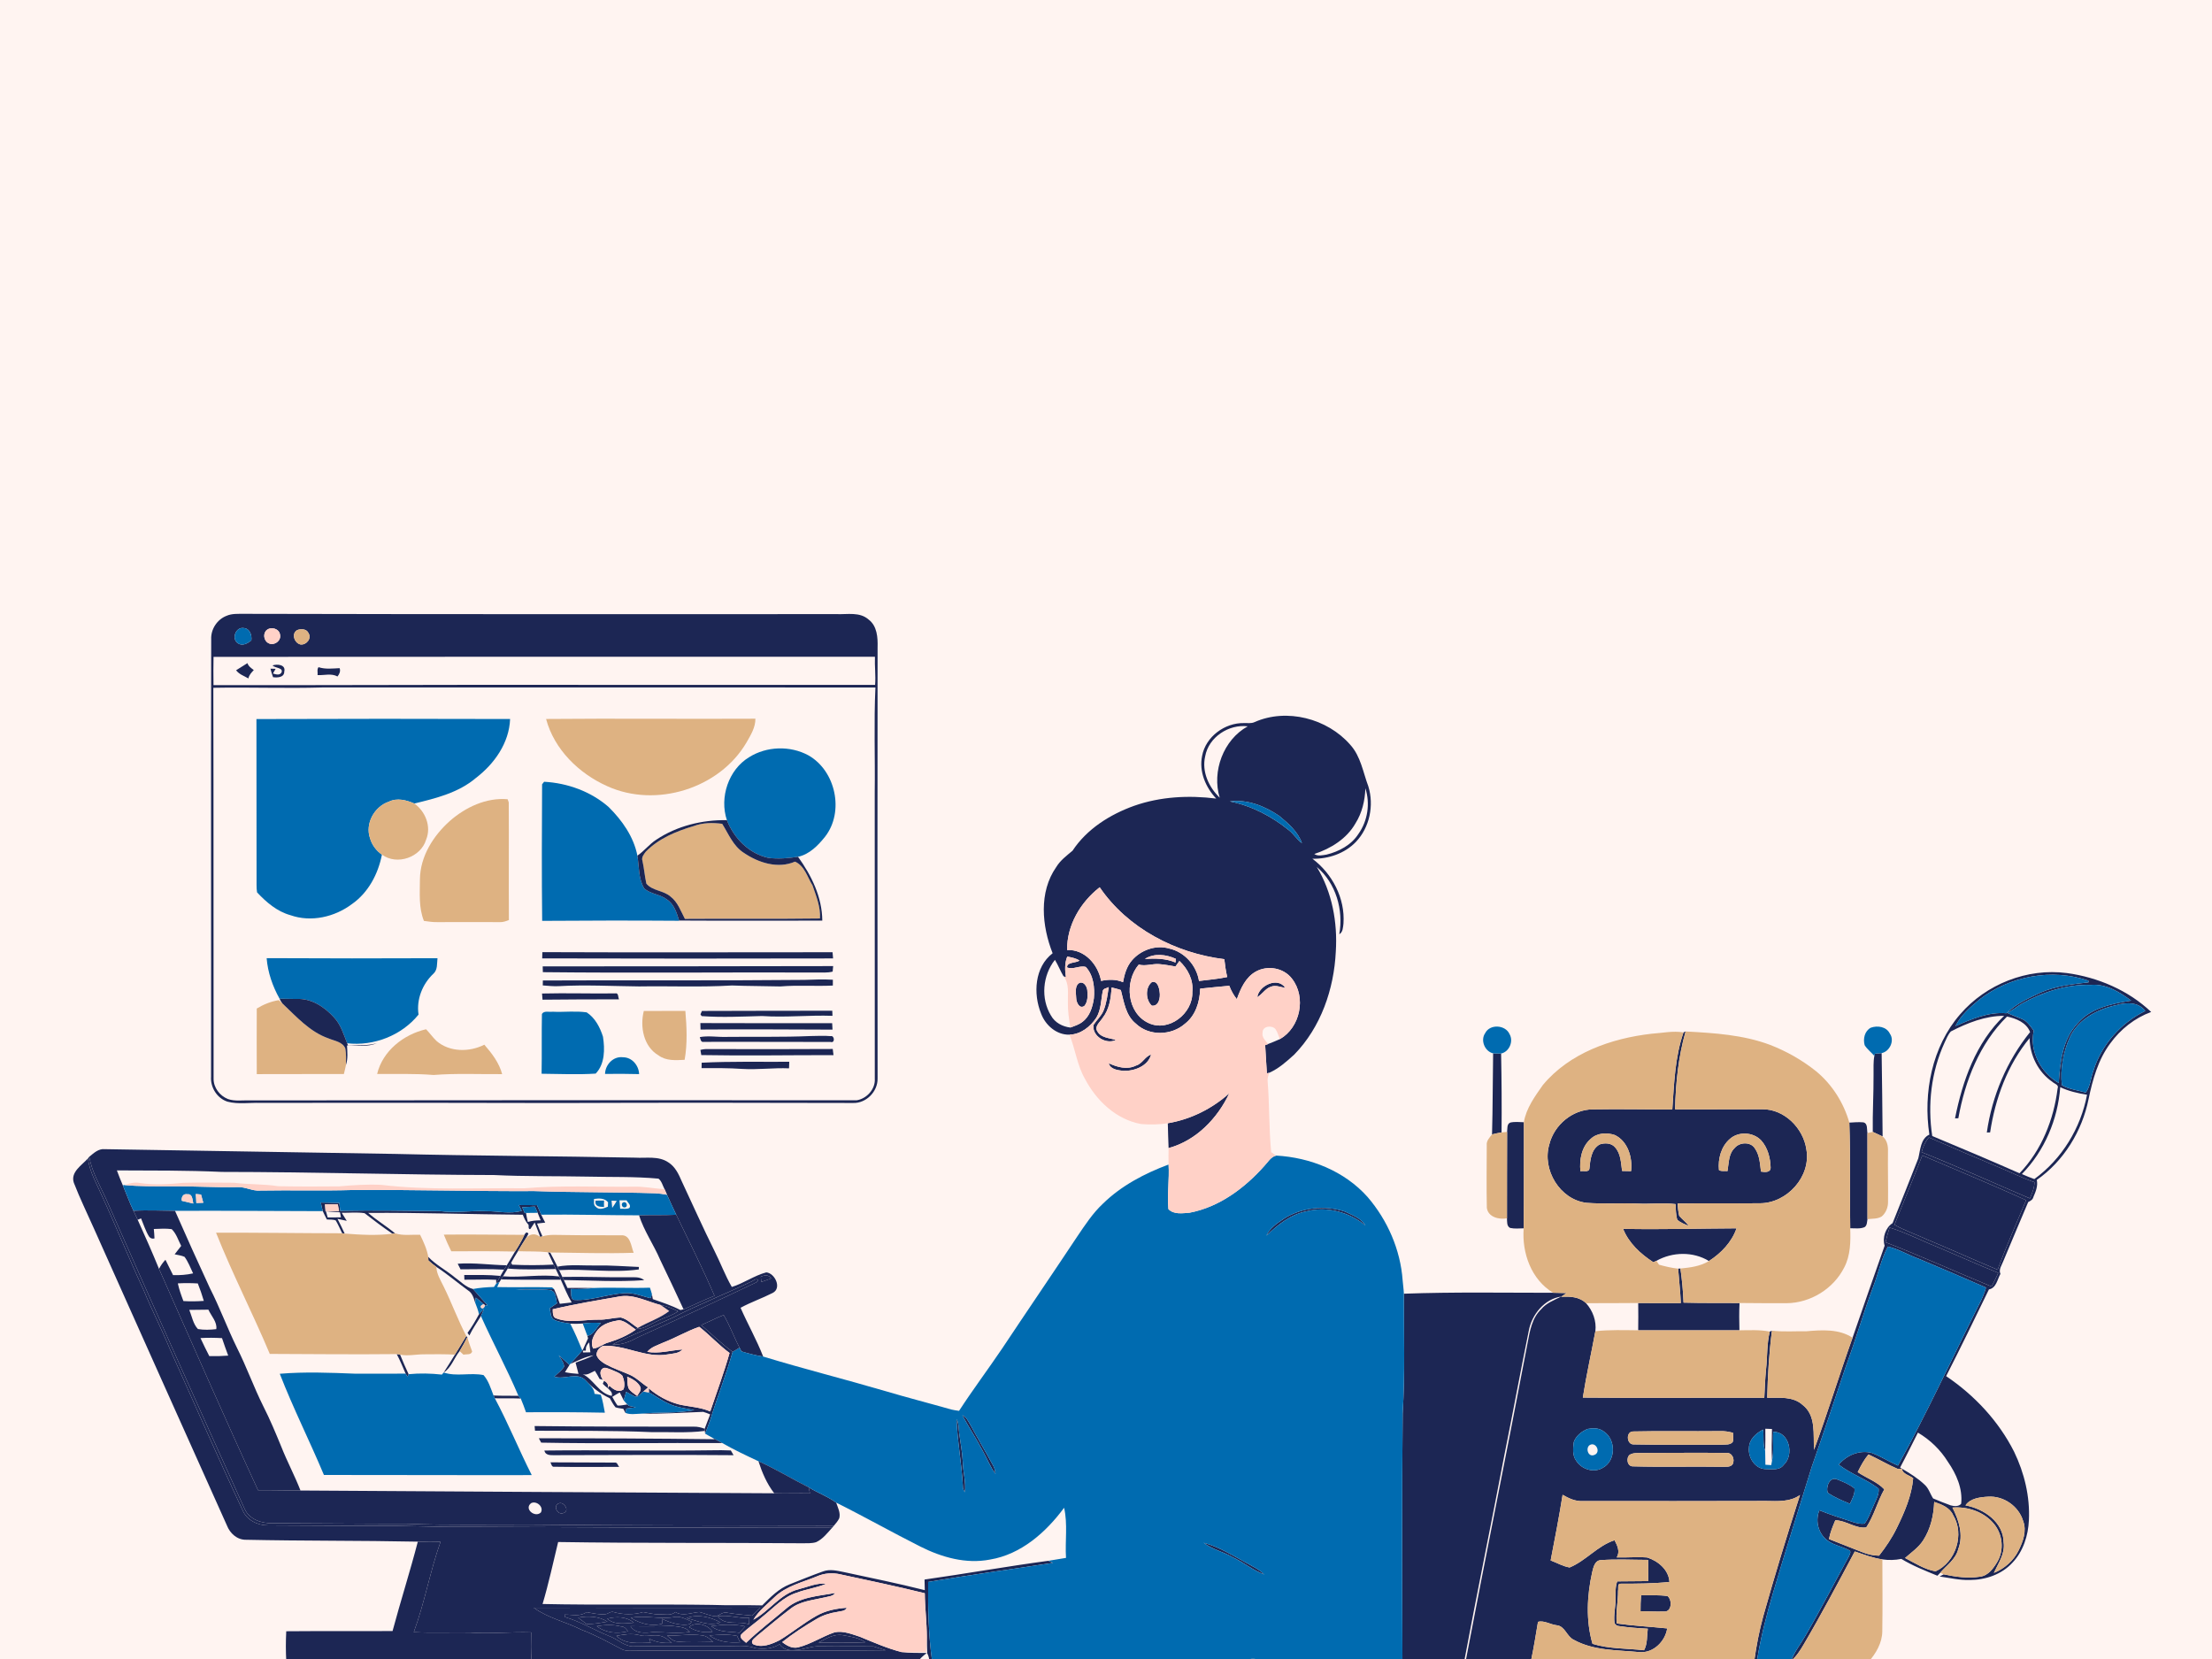 <?xml version="1.0" encoding="UTF-8"?> <svg xmlns="http://www.w3.org/2000/svg" width="1200" height="900" viewBox="0 0 1200 900" fill="none"><rect x="0" y="0" width="1200" height="900" fill="#808080" stroke="none"/><g clip-path="url(#clip0_1395_228)"><rect width="1200" height="900" fill="#FFF4F1"></rect><path d="M122.941 334.061C125.894 332.782 129.186 333.033 132.336 333C239.547 333.263 346.759 333.186 453.97 333.164C459.734 333.383 466.406 331.852 471.164 336.063C475.856 339.541 476.239 345.83 476.086 351.19C475.954 429.165 476.031 507.15 476.086 585.125C476.195 592.191 469.906 598.589 462.796 598.36C409.902 598.206 356.996 598.174 304.102 598.381C249.785 598.239 195.479 598.217 141.163 598.305C135.267 598.13 129.186 599.169 123.411 597.649C117.789 595.833 114.103 589.981 114.497 584.141C114.606 505.039 114.376 425.927 114.573 346.815C114.322 341.346 117.822 335.997 122.941 334.061ZM129.121 349.024C131.571 350.621 134.414 349.035 136.361 347.373C136.7 344.54 135.585 341.029 132.314 340.722C127.874 339.913 125.358 346.673 129.121 349.024ZM144.772 341.74C142.519 343.501 143.022 347.569 145.56 348.86C148.415 350.566 152.615 347.788 151.937 344.452C151.663 341.149 147.211 339.76 144.772 341.74ZM161.179 341.849C157.93 343.708 159.691 348.882 162.984 349.615C166.09 350.085 169.196 346.421 167.413 343.555C166.451 341.138 163.246 340.974 161.179 341.849ZM115.842 356.352C115.798 361.449 115.689 366.557 115.82 371.665C176.776 371.785 237.732 371.435 298.687 371.534C357.368 371.556 416.06 371.578 474.74 371.567C475.156 366.47 474.445 361.395 474.653 356.298C355.049 356.287 235.446 356.254 115.842 356.352ZM115.733 373.12C115.908 443.821 115.777 514.522 115.875 585.223C115.842 590.058 119.211 594.444 123.619 596.205C127.458 597.572 131.636 596.806 135.628 596.971C245.344 596.85 355.071 596.828 464.776 596.894C470.223 596.008 474.959 590.845 474.576 585.18C474.554 533.401 474.554 481.611 474.544 429.821C474.795 410.866 474.04 391.889 474.915 372.956C374.956 372.846 274.996 372.978 175.037 372.934C155.272 373.525 135.497 372.737 115.733 373.12Z" fill="#1C2654"></path><path d="M128.081 363.615C130.138 362.324 132.205 361.067 134.25 359.743C134.775 361.504 136.296 362.456 137.674 363.495C136.449 364.851 135.114 366.153 134.775 368.045C132.445 366.732 129.744 365.835 128.081 363.615Z" fill="#1C2654"></path><path d="M152.658 364.928C153.96 362.171 149.279 362.51 147.824 361.001C150.307 360.126 155.163 360.487 154.222 364.293C154.222 367.585 150.558 367.673 148.141 367.389C147.594 365.868 147.08 364.326 146.719 362.762C147.419 362.784 148.83 362.817 149.53 362.838L148.064 365.376C149.596 365.792 151.521 366.579 152.658 364.928Z" fill="#1C2654"></path><path d="M172.28 366.251C172.466 364.84 171.832 363.134 172.795 361.942C176.535 363.177 180.407 362.642 184.246 362.477C184.859 364.129 184.115 365.704 183.087 366.984C179.784 365.146 175.857 366.426 172.28 366.251Z" fill="#1C2654"></path><path d="M680.544 391.758C698.022 383.981 720.095 389.778 732.509 404.03C738.218 410.319 739.432 418.938 742.32 426.605C745.492 436.876 743.053 448.896 735.571 456.728C729.523 463.028 720.598 466.046 711.968 465.861C722.774 473.965 729.774 487.353 728.834 500.981C728.549 503.06 728.604 505.63 726.559 506.833C728.91 493.653 724.743 479.084 714.341 470.312C722.676 483.973 725.673 500.38 724.667 516.229C723.693 536.595 716.573 557.289 702.157 572.065C698.011 575.839 693.68 579.722 688.507 581.997C688.2 582.063 687.588 582.205 687.282 582.281C686.899 577.184 686.702 572.076 686.352 566.99C686.756 566.837 687.555 566.52 687.949 566.367C690.082 565.525 692.225 564.693 694.314 563.731C705.405 557.42 708.763 541.024 700.91 530.962C696.458 525.044 687.73 523.513 681.342 527.046C675.731 530.119 673.041 536.31 670.973 542.042C669.223 539.854 667.867 537.393 666.883 534.779C661.611 535.271 656.339 535.763 651.089 536.332C650.903 543.442 648.628 550.912 642.798 555.407C635.459 561.839 623.438 562.189 616.241 555.353C610.663 550.912 609.755 543.54 608.06 537.109C606.43 536.485 604.713 536.146 603.05 535.709C602.657 541.484 601.825 547.598 598.117 552.279C596.75 554.51 593.436 556.851 595.427 559.706C597.505 563.108 601.957 563.053 605.347 564.19C600.119 566.772 592.375 562.189 593.196 556.042C594.902 553.406 597.374 551.262 598.632 548.32C600.305 544.251 600.83 539.821 601.453 535.501C600.403 536.212 598.435 536.135 598.238 537.677C597.275 542.49 597.374 547.696 594.792 552.039C591.522 557.004 586.327 561.139 580.158 561.303C573.18 561.489 567.12 556.184 564.79 549.862C560.415 539.11 561.236 524.662 571.047 517.136C565.206 502.36 563.456 483.984 573.026 470.345C575.225 466.714 578.659 464.198 581.842 461.507C589.619 449.717 602.175 441.83 615.29 437.138C629.509 432.14 644.898 431.352 659.784 433.223C654.009 427.108 650.367 418.468 652.15 410.024C654.097 399.633 664.455 392.053 674.834 392.261C676.727 392.173 678.75 392.6 680.544 391.758ZM653.801 410.308C651.876 418.61 655.759 427.043 661.698 432.763C657.301 418.5 663.7 401.252 676.891 394.033C666.631 392.742 655.65 399.895 653.801 410.308ZM735.32 446.698C730.562 455.043 721.932 460.37 712.996 463.29C714.943 464.646 717.459 463.925 719.635 463.618C726.395 461.956 733.089 458.412 736.939 452.407C741.992 445.309 743.381 435.924 740.712 427.644C740.482 434.316 738.918 440.999 735.32 446.698ZM667.189 434.776C678.991 437.116 689.917 442.87 699.225 450.406C701.85 452.462 703.568 455.448 706.313 457.406C704.093 451.138 698.886 446.665 693.91 442.574C686.122 437.302 676.759 433.507 667.189 434.776ZM578.9 515.375C588.438 514.949 595.755 523.305 597.33 532.143C601.3 531.29 605.446 531.169 609.23 532.843C609.985 528.654 611.177 524.366 614.021 521.063C618.855 515.354 627.091 512.433 634.387 514.599C642.721 516.491 649.12 523.808 650.454 532.176C655.551 531.487 660.714 531.159 665.756 530.032C665.023 526.838 664.531 523.601 664.192 520.352C637.799 517.115 611.746 503.607 596.575 481.337C586.152 489.497 578.758 501.889 578.9 515.375ZM621.076 520.21C626.676 519.86 632.451 519.893 637.712 522.168C637.756 521.665 637.843 520.658 637.887 520.155C632.615 517.76 626.173 516.961 621.076 520.21ZM578.987 518.93C577.511 522.496 577.708 526.412 578.255 530.152L576.975 529.671C575.247 526.773 574.066 523.59 572.294 520.713C565.6 529.124 564.495 541.713 570.15 550.934C572.283 554.773 576.395 556.95 580.672 557.442C582.892 556.6 585.233 555.9 587.136 554.412C591.194 551.47 592.747 546.296 593.436 541.56C593.939 535.709 593.217 529.058 589.05 524.585C585.714 523.557 582.116 526.237 578.9 524.826C578.637 521.861 583.691 522.485 585.627 521.118C583.647 519.783 581.273 519.39 578.987 518.93ZM637.679 524.322C634.759 523.852 631.86 523.24 628.929 523.032C625.188 522.715 621.469 524.29 617.773 523.283C609.865 532.504 611.374 549.545 623.023 554.97C634.037 560.187 647.206 549.807 646.834 538.181C647.534 531.662 644.439 525.668 639.823 521.304C639.079 522.277 638.368 523.305 637.679 524.322Z" fill="#1C2654"></path><path d="M1063.37 550.245C1077.44 533.882 1099.78 525.066 1121.24 527.877C1138.07 530.163 1154.63 537.229 1167 548.987C1158.09 552.246 1150.35 558.382 1144.81 566.039C1138.24 574.833 1135.25 585.639 1133.05 596.227C1129.54 613.618 1119.57 629.937 1104.94 640.109C1105.66 643.325 1104.39 646.409 1103.13 649.307C1102.81 650.795 1101.53 651.495 1100.29 652.108C1095.7 662.816 1091.26 673.589 1086.72 684.319C1085.91 686.496 1084.16 688.672 1085.22 691.089C1083.5 694.141 1083.03 698.691 1078.98 699.511C1071.33 715.229 1063.73 730.979 1055.77 746.554C1071.15 756.923 1084.26 770.945 1092.65 787.571C1098.19 799.055 1101.3 811.885 1100.67 824.682C1100.3 833.05 1097.59 841.603 1091.74 847.761C1085.91 854.148 1077.1 857.123 1068.6 857.134C1063.07 857.288 1057.66 856.008 1052.22 855.231C1052.79 854.947 1053.92 854.367 1054.47 854.072C1060.92 855.406 1067.59 856.402 1074.15 855.341C1078.62 854.794 1081.46 850.791 1083.58 847.203C1087.3 840.925 1086.42 832.536 1081.88 826.914C1076.51 820.242 1067.58 817.179 1059.19 817.846C1062.7 824.693 1065.27 832.765 1062.35 840.323C1061.01 845.901 1056.07 849.139 1052.55 853.23C1052.18 853.634 1051.42 854.433 1051.04 854.827C1044.38 852.081 1037.64 849.456 1031.47 845.694C1028.08 846.383 1024.59 846.459 1021.18 845.956C1016.02 845.212 1011.13 843.331 1006.22 841.658C997.192 858.6 988.213 875.586 978.489 892.135C976.586 895.329 974.617 898.555 971.686 900.929C973.501 896.029 976.804 891.938 979.386 887.454C987.655 873.289 995.125 858.688 1003.01 844.305C1003.3 843.353 1004.47 841.822 1003.28 841.067C998.942 838.726 993.616 838.136 990.028 834.526C986.08 830.632 984.887 824.453 986.998 819.334C993.014 821.74 999.183 823.742 1005.35 825.732C1007.32 826.356 1009.39 826.837 1011.48 826.585C1013.86 823.567 1014.88 819.782 1016.56 816.37C1017.73 813.559 1019.48 810.737 1019.14 807.576C1012.49 802.391 1004.2 799.744 997.52 794.538C1001.82 789.419 1008.76 786.477 1015.4 788.194C1020.34 790.032 1024.8 792.941 1029.62 795.063C1045.35 766.68 1058.88 737.115 1073.41 708.097C1075.05 705.035 1076.47 701.852 1077.4 698.494C1065.3 693.178 1053.15 688.016 1040.98 682.908C1035.29 680.906 1030.07 677.581 1024.18 676.269C1020.48 683.061 1019.06 690.805 1016.22 697.969C1010.8 712.451 1006.55 727.326 1001.18 741.818C995.081 759.844 989.131 777.924 982.82 795.872C975.798 818.678 968.579 841.417 961.82 864.31C958.265 876.33 955.159 888.504 953.135 900.896C959.217 902.22 965.593 902.187 971.686 900.929C977.34 902.055 983.116 901.432 988.847 901.531C997.127 901.563 1005.41 901.563 1013.69 901.574C1043.03 901.585 1072.39 901.268 1101.73 901.618C1101.33 902.766 1100.54 903.259 1099.37 903.084C1037.37 902.974 975.361 903.062 913.366 902.941C873.826 903.193 834.264 902.548 794.725 903.204C805.805 844.917 817.65 786.783 828.719 728.507C829.944 722.054 831.07 715.01 836.069 710.263C838.924 706.84 843.124 705.319 846.985 703.372C837.841 704.652 830.983 713.162 829.353 721.912C824.814 744.148 820.735 766.483 816.239 788.73C809.064 826.345 801.309 863.883 794.276 901.498C793.861 901.891 793.04 902.657 792.636 903.04C700.912 903.029 609.175 902.952 517.451 903.084C501.384 903.302 485.316 902.635 469.249 902.876C351.122 902.788 209.971 902.307 91.844 902.198C9.177 902.187 1.323 901.848 -89.469 901.848C-180.261 901.848 -89.71 900.284 -89.71 900.284C-89.71 900.284 23.735 900.688 113.807 900.743C119.965 900.579 149.386 901.563 155.533 901.038C172.3 900.229 188.904 901.202 205.694 900.995C233.246 901.082 260.809 900.83 288.361 901.049C287.978 895.898 288.044 890.735 288.153 885.583C277.051 885.201 265.96 886.469 254.881 885.66C244.752 885.485 234.602 885.966 224.474 885.43C230.391 869.439 233.268 852.508 238.977 836.44C234.876 836.561 230.763 836.55 226.661 836.342C195.587 835.707 164.492 835.981 133.429 835.314C128.638 835.39 124.755 831.825 123.104 827.548C99.019 773.921 75 720.26 51.014 666.578C47.328 658.276 43.325 650.095 40.043 641.618C38.151 635.81 44.407 632.124 47.711 628.427C48.586 635.821 52.534 642.275 55.422 648.99C63.209 665.845 70.1 683.105 77.942 699.927C82.328 710.657 87.677 720.949 92.074 731.668C105.221 760.817 117.941 790.174 131.537 819.126C133.768 824.628 139.729 827.559 145.449 827.515C165.17 827.69 184.901 827.646 204.622 827.767C220.678 827.57 236.724 828.532 252.781 828.303C318.986 828.532 385.182 828.882 451.388 828.85C448.817 831.693 446.367 834.931 442.802 836.593C440.417 837.381 437.847 837.14 435.386 837.217C391.187 836.845 346.976 837.25 302.788 836.539C300.053 847.761 297.647 859.081 294.344 870.161C324.947 870.828 355.552 870.183 386.155 870.653C395.266 871.003 404.389 870.675 413.5 870.916C417.94 866.486 422.469 861.794 428.441 859.464C434.424 857.102 440.385 854.641 446.466 852.497C450.152 851.108 454.1 852.092 457.819 852.847C472.465 856.019 487.165 858.972 501.701 862.658C501.636 860.722 501.603 858.808 501.559 856.894C523.981 853.722 546.294 849.73 568.749 846.722C569.591 847.083 570.445 847.455 571.298 847.848C548.711 851.327 526.048 854.389 503.517 858.206C503.418 872.546 503.681 886.929 505.661 901.148C522.68 902.274 539.775 901.355 556.827 901.629C593.993 901.662 631.171 901.684 668.337 901.706C671.629 901.651 674.834 900.754 678.06 900.109C681.506 898.993 684.525 901.902 687.959 901.782C706.203 901.804 724.449 901.662 742.704 901.651C748.731 901.563 754.791 902.066 760.818 901.323C760.599 856.478 760.522 811.645 760.938 766.811C762.305 745.187 761.551 723.498 761.594 701.83C788.578 700.846 815.583 701.327 842.577 701.327C844.994 701.36 847.422 701.426 849.861 701.491C849.107 702.005 847.597 703.022 846.843 703.537C851.622 703.23 856.752 703.427 860.427 706.971C864.102 711.094 866.148 716.618 865.481 722.174C863.26 734.184 860.569 746.106 858.677 758.181C891.49 758.498 924.314 758.17 957.128 758.28C957.368 753.084 957.576 747.9 958.09 742.726C958.845 735.956 958.429 729.032 960.103 722.371L961.273 721.89C959.72 733.965 958.987 746.139 958.703 758.312C965.222 758.345 972.703 757.394 977.942 762.195C985.391 767.927 983.564 778.307 984.111 786.532C991.526 766.417 997.772 745.898 1005.01 725.718C1010.78 709.06 1016.52 692.391 1022.41 675.777C1021.06 671.5 1022.87 665.987 1026.71 663.559C1031.42 651.867 1036.03 640.142 1040.66 628.427C1041.77 623.987 1041.88 617.654 1046.67 615.521C1043.26 592.847 1048.03 567.865 1063.37 550.245ZM1073.83 542.238C1068.88 546.373 1063.72 550.737 1060.84 556.643C1069.58 552.815 1078.74 548.856 1088.52 549.687L1088.82 549.414C1093.97 544.393 1100.65 541.473 1107.08 538.443C1115.26 534.856 1124.21 533.926 1133.01 532.93L1132.99 532.023C1113.27 525.198 1090.23 529.474 1073.83 542.238ZM1096.93 544.393C1094.17 545.979 1091.8 548.221 1088.82 549.414C1091.39 550.715 1094.12 551.656 1096.8 552.75C1099.76 553.898 1101.46 556.72 1103.3 559.148C1100.89 570.337 1107.17 581.975 1116.87 587.531C1117.59 576.222 1118.92 563.775 1127.13 555.156C1134.32 546.767 1145.76 544.524 1156.14 542.829C1149.85 538.126 1142.42 533.598 1134.25 534.309C1121.12 533.893 1108.34 538.17 1096.93 544.393ZM1148.3 545.235C1138 547.412 1127.39 552.848 1122.81 562.823C1119.28 570.884 1117.54 579.984 1118.57 588.756C1122.57 590.944 1127.2 591.469 1131.54 592.705C1134.03 589.238 1134.2 584.83 1135.63 580.914C1140.05 566.815 1150.54 554.904 1163.81 548.44C1160.26 543.606 1153.51 543.682 1148.3 545.235ZM1058.33 559.553C1056.7 561.325 1055.87 563.665 1054.84 565.809C1047.68 581.494 1045.62 599.289 1048.23 616.276C1064.07 622.882 1079.87 629.565 1095.58 636.489C1107.52 624.074 1114.13 607.416 1116.25 590.485C1117.11 588.483 1114.5 587.947 1113.46 586.941C1105.74 581.691 1101.11 572.437 1101.06 563.162C1089.1 577.644 1082.39 595.899 1079.63 614.318L1077.84 614.373C1080.66 594.521 1088.71 575.5 1101.32 559.881C1099.25 554.718 1093.84 552.542 1088.8 551.47C1073.91 566.17 1066.02 586.361 1062.39 606.64C1061.94 606.661 1061.04 606.694 1060.59 606.716C1064.63 586.438 1071.89 565.645 1087.22 551.076C1076.97 551.098 1067.3 554.926 1058.33 559.553ZM1117.67 589.785C1116.36 607.219 1109.16 624.391 1096.86 636.926C1099.07 637.91 1101.32 638.818 1103.62 639.639C1118.58 628.756 1128.78 612.021 1132.21 593.886C1127.21 593.099 1122.24 591.972 1117.67 589.785ZM1042.46 625.026C1062.23 632.956 1081.63 641.76 1101.21 650.15C1102.36 647.317 1103.68 644.462 1103.67 641.334C1097.47 639.267 1091.66 636.226 1085.62 633.765C1072.52 628.252 1059.43 622.74 1046.4 617.052C1044.44 619.36 1043.19 622.105 1042.46 625.026ZM1042.84 626.809C1037.98 639.431 1032.7 651.889 1027.75 664.467C1033.54 667.672 1039.83 669.805 1045.82 672.572C1058.52 677.844 1071.03 683.564 1083.73 688.825C1088.36 676.061 1093.91 663.625 1099.15 651.101C1080.54 642.646 1061.64 634.848 1042.84 626.809ZM1025.09 665.933C1024.26 668.558 1023.55 671.227 1022.9 673.917C1042.27 681.442 1061.22 690.007 1080.43 697.947C1081.72 695.519 1082.93 693.047 1084.07 690.543C1072.92 686.047 1061.98 681.092 1050.9 676.433C1042.26 673.031 1033.96 668.667 1025.09 665.933ZM861.302 775.189C858.043 776.48 854.882 778.974 853.755 782.397C853.351 785.7 852.946 789.496 855.024 792.372C857.955 797.13 864.737 799.296 869.615 796.211C876.823 792.329 876.659 780.516 869.79 776.392C867.362 774.577 864.124 774.664 861.302 775.189ZM957.675 775.08C957.751 779.083 957.707 783.097 957.609 787.122C956.22 783.414 956.953 779.389 956.482 775.55C952.698 777.464 948.979 780.778 948.804 785.307C948.181 790.776 952.249 797.097 958.156 796.988C961.393 797.021 965.407 797.754 967.628 794.713C973.534 789.397 970.723 776.458 961.951 776.808C961.579 782.014 962.454 787.308 961.306 792.46C961.01 786.707 961.153 780.964 961.295 775.222C960.387 775.178 958.571 775.113 957.675 775.08ZM886.087 783.579C902.078 783.896 918.091 783.775 934.104 783.732C936.051 783.568 938.424 784.005 939.923 782.364C940.667 780.768 940.097 778.941 940.13 777.267C937.779 776.666 935.383 776.261 932.977 776.381C917.293 776.567 901.597 776.196 885.923 776.567C881.931 776.6 882.39 783.568 886.087 783.579ZM1040.46 777.191C1037.24 783.502 1034.15 789.89 1030.8 796.146C1031.06 796.299 1031.55 796.594 1031.79 796.747C1036.16 799.274 1040.48 801.987 1044.16 805.487C1046.36 807.488 1047.11 810.474 1048.72 812.902C1051.84 814.27 1055.05 815.462 1058.26 816.665C1060.03 817.157 1062.65 817.387 1063.92 815.768C1064.82 807.576 1061.3 799.624 1056.73 793.029C1052.69 786.51 1047.06 781.074 1040.46 777.191ZM884.14 789.19C882.008 790.819 882.664 795.687 886 795.49C902.056 795.949 918.146 795.457 934.213 795.73C936.138 795.566 938.545 796.179 939.923 794.385C941.378 791.716 939.704 787.768 936.291 788.227C921.35 788.008 906.409 788.227 891.479 788.216C889.018 788.369 886.35 787.899 884.14 789.19ZM1007.8 798.629C1012.52 801.866 1018.23 803.737 1022.23 807.959C1018.49 814.609 1016.66 822.243 1012.45 828.609C1006.73 829.451 1001.48 824.803 995.639 824.748C994.25 828.051 992.85 831.387 992.216 834.942C998.144 837.304 1004.12 839.59 1010.06 841.964C1013.02 843.178 1016.15 843.933 1019.37 843.955C1023.07 839.229 1026.44 834.231 1029.06 828.817C1033.2 820.34 1037.08 811.459 1037.89 801.954C1035.9 800.248 1032.04 799.712 1031.79 796.747C1031.25 796.791 1030.18 796.89 1029.64 796.933C1024.16 794.626 1019.05 791.508 1013.63 789.047C1011.21 791.935 1009.44 795.26 1007.8 798.629ZM976.487 811.032C971.117 814.893 964.357 814.379 958.123 814.281C924.96 814.313 891.797 814.434 858.633 814.324C854.674 814.576 851.043 812.837 847.707 810.923C845.825 822.845 843.507 834.69 841.221 846.536C844.633 847.805 847.893 849.751 851.513 850.342C860.395 846.7 866.695 838.518 875.893 835.576C877.425 838.497 878.967 841.745 877.064 844.906C882.565 845.037 888.089 844.534 893.59 844.928C899.464 846.787 905.349 851.633 905.655 858.206C896.926 859.114 888.165 859.147 879.415 859.147C877.173 858.895 878.103 861.641 877.785 862.975C877.84 868.903 876.44 874.788 877.096 880.738C886.175 882.018 895.33 882.455 904.441 883.407C903.38 890.516 896.784 896.991 889.292 896.259C877.381 895.099 864.573 895.569 853.81 889.608C849.905 887.804 849.074 882.16 844.513 881.701C841.111 881.329 837.557 878.9 834.352 879.852C833.138 886.994 832.044 894.169 830.491 901.257C833.674 901.541 836.879 901.574 840.094 901.509C870.731 901.52 901.367 901.574 932.004 901.541C938.534 901.29 945.205 902.22 951.659 901.181C952.796 892.977 954.35 884.818 956.548 876.811C962.739 854.75 969.465 832.853 976.487 811.032ZM1066.26 816.665C1076.22 818.459 1086.88 825.721 1086.97 836.801C1087.79 842.915 1084.06 848.034 1081.66 853.295C1087.36 850.998 1092.28 846.744 1095.03 841.198C1097.46 836.309 1099.59 830.556 1097.55 825.153C1095.14 817.059 1086.9 811.371 1078.49 811.951C1074.18 812.181 1068.86 812.815 1066.26 816.665ZM1049.29 814.784C1049.04 822.09 1047.31 829.517 1043.28 835.697C1040.76 839.569 1036.89 842.194 1033.48 845.201C1038.81 847.958 1044.08 851.436 1050.05 852.431C1060.99 847.433 1065.91 832.339 1059.56 821.97C1057.74 817.781 1053.28 816.14 1049.29 814.784ZM863.741 852.945C860.92 865.655 860.252 879.163 863.927 891.774C872.962 894.574 882.565 894.202 891.884 895.252C893.853 891.676 893.372 887.465 893.919 883.56C888.723 883.308 883.539 882.893 878.409 882.149C877.261 882.094 876.418 881.558 875.872 880.552C875.27 876.144 876.484 871.769 876.429 867.372C876.418 864.189 876.254 860.93 877.326 857.889C882.915 857.791 888.526 857.845 894.126 857.747C894.28 853.908 894.247 850.069 894.094 846.23C885.551 846.208 876.998 845.737 868.478 846.361C865.098 846.503 864.398 850.342 863.741 852.945ZM443.075 855.209C435.233 858.447 426.483 860.416 420.183 866.442C416.169 870.347 411.618 873.858 408.687 878.704C417.415 873.978 423.256 864.605 433.264 862.155C438.186 860.93 443.031 858.589 448.227 859.18C443.086 861.433 437.431 862.045 432.203 864.047C424.962 866.311 419.8 872.152 414.036 876.757C410.142 880.202 405.756 883.079 402.07 886.732C400.976 888.788 403.601 890.035 404.761 891.216C411.575 884.577 419.198 878.879 426.428 872.71C433.745 866.246 443.95 865.896 453.072 864.178C451.814 866.103 449.321 866.038 447.352 866.596C441.041 868.083 434.106 868.575 428.845 872.753C422.633 877.446 416.726 882.51 410.7 887.421C409.628 888.657 406.729 890.123 408.534 891.949C413.204 894.159 418.597 891.982 422.895 889.816C429.786 885.638 436.02 880.454 443.064 876.505C448.03 873.716 453.717 872.578 459.35 872.207C458.443 874.252 455.949 873.968 454.122 874.471C450.207 875.05 446.378 876.275 442.977 878.299C436.513 882.083 430.212 886.174 424.339 890.833C426.811 892.758 429.895 894.53 433.155 893.623C440.078 891.873 446.116 887.738 452.864 885.485C457.535 884.588 462.183 886.546 466.558 887.957C473.941 891.008 481.291 894.224 489.035 896.237C493.596 896.849 498.201 896.62 502.784 896.729C500.793 898.216 498.956 899.901 497.468 901.902C499.743 901.979 502.029 902.023 504.326 902.066C504.184 900.262 503.889 898.479 503.014 896.882C502.871 893.962 502.893 891.052 502.806 888.143C502.795 880.18 501.756 872.272 501.69 864.321C486.563 860.602 471.305 857.386 456.069 854.116C451.716 853.066 447.166 853.405 443.075 855.209ZM289.553 872.185C297.373 877.839 306.999 879.841 315.508 884.161C322.979 886.951 329.935 890.866 337.001 894.519C339.626 896.04 342.765 895.416 345.664 895.504C390.596 895.11 435.55 895.755 480.482 895.263C478.284 894.574 476.085 893.896 473.898 893.196C464.327 893.065 454.757 893.273 445.186 893.109C440.33 892.791 435.824 895.11 431 895.165C427.894 895.537 424.722 894.683 422.928 891.982C419.122 894.476 414.211 894.793 409.836 894.126C404.684 892.223 399.182 893.152 393.834 892.966C377.416 893.032 360.998 892.89 344.57 893.13C339.309 893.677 335.535 889.543 330.985 887.76C322.716 884.544 315.125 879.754 306.561 877.271L306.299 875.914C310.28 875.838 314.655 877.172 318.177 874.58C321.469 875.171 324.784 875.947 328.153 875.707C329.837 875.707 331.215 873.924 332.932 874.547C338.128 876.035 343.739 876.068 348.934 874.547C351.854 875.007 354.72 875.86 357.717 875.794C360.583 875.63 363.995 876.735 366.325 874.503C370.394 877.03 375.075 874.843 379.407 874.503C382.415 875.193 385.258 876.702 388.398 876.833C390.541 876.122 392.445 874.132 394.873 874.963C399.215 875.739 403.623 875.969 408.009 876.461C409.529 875.05 411.028 873.596 412.493 872.119C371.51 872.403 330.526 872.086 289.553 872.185ZM313.627 877.544C315.147 878.682 316.679 879.83 318.188 881.022C322.016 881.132 325.779 880.399 329.531 879.732C324.871 876.757 318.921 876.538 313.627 877.544ZM329.399 878.135C333.337 881.646 339.014 880.683 343.826 880.322C339.943 876.877 334.168 876.877 329.399 878.135ZM342.175 877.708C347.337 880.716 353.462 882.652 359.38 880.804C359.314 880.158 359.172 878.857 359.106 878.211C362.825 879.983 366.817 881.274 370.974 881.449C372.472 881.372 374.594 881.58 375.152 879.732C372.078 878.299 368.852 876.472 365.33 877.314C357.608 878.66 349.853 876.013 342.175 877.708ZM372.527 877.785C378.521 879.316 384.591 882.433 390.87 880.169C385.488 877.183 378.346 875.532 372.527 877.785ZM389.404 876.833C393.32 882.236 400.867 879.075 406.303 881.208C406.368 880.027 406.423 878.846 406.511 877.686C400.757 878.168 395.135 875.827 389.404 876.833ZM323.756 882.193C328.59 885.912 334.846 886.415 340.622 884.982C339.768 883.538 338.642 882.335 336.859 882.346C332.549 881.23 328.087 881.46 323.756 882.193ZM373.817 882.685C377.58 885.091 382.13 885.911 386.538 885.222C384.055 881.35 377.405 879.48 373.817 882.685ZM385.86 882.149C390.06 885.747 395.999 884.971 401.129 885.769C402.168 884.61 403.207 883.45 404.246 882.291C398.187 880.979 391.941 881.285 385.86 882.149ZM342.054 882.193C344.69 886.415 350.214 885.901 354.469 885.365C361.042 885.463 367.649 886.294 374.222 885.332C371.958 882.379 367.638 882.51 364.28 882.007C356.875 882.368 349.459 882.324 342.054 882.193ZM334.42 887.432C339.353 892.419 346.659 891.183 352.981 891.183C352.773 890.615 352.358 889.488 352.139 888.919C355.912 891.063 360.2 891.523 364.466 891.238C362.661 889.74 360.813 888.121 358.494 887.519C354.611 886.437 350.575 888.285 346.703 887.027C342.656 885.988 338.456 886.677 334.42 887.432ZM361.895 887.29C363.569 888.712 365.242 890.451 367.605 890.56C374.025 891.173 380.501 890.757 386.943 890.735C385.138 889.204 383.311 887.388 380.829 887.191C374.55 886.24 368.206 887.519 361.895 887.29ZM384.832 887.224C389.677 890.735 395.66 891.304 401.468 890.932C401.063 890.068 400.254 888.351 399.838 887.487C394.917 886.426 389.809 886.874 384.832 887.224ZM444.071 891.096C452.514 891.194 460.969 891.315 469.413 890.943C465.891 888.405 461.45 887.847 457.305 887.104C452.492 886.207 448.117 888.93 444.071 891.096Z" fill="#1C2654"></path><path d="M585.714 533.171C588.066 532.427 589.586 535.151 589.849 537.12C590.1 539.985 590.231 543.354 588.284 545.695C585.561 547.631 583.877 543.638 583.833 541.473C583.767 538.782 582.794 534.659 585.714 533.171Z" fill="#1C2654"></path><path d="M624.827 532.832C627.923 531.837 628.874 536.015 629.104 538.235C629.563 541.079 628.71 546.034 624.871 545.574C621.47 542.49 621.229 535.752 624.827 532.832Z" fill="#1C2654"></path><path d="M682.064 540.959C682.917 534.593 693.319 529.715 697.268 535.938C694.697 535.512 692.018 534.243 689.447 535.293C686.374 536.277 684.788 539.406 682.064 540.959Z" fill="#1C2654"></path><path d="M913.298 560.067L914.424 559.564C910.498 573.269 909.065 587.597 908.715 601.805C924.487 601.914 940.27 601.718 956.053 601.761C968.019 601.652 978.301 612.021 979.952 623.56C982.577 638.195 969.539 652.643 954.938 652.764C939.975 652.928 925.012 652.654 910.06 652.895C910.268 655.137 910.41 657.412 910.979 659.611C912.609 661.503 914.687 662.991 916.153 665.058C913.987 664.161 911.745 663.308 909.951 661.787C909.054 659.02 909.196 656.067 908.956 653.212C902.054 652.37 895.119 653.311 888.207 652.928C879.03 652.567 869.821 653.234 860.655 652.534C846.195 650.806 836.395 634.487 840.508 620.782C843.144 610.216 853.119 601.86 864.111 601.827C878.483 601.564 892.844 601.893 907.217 601.871C908.201 587.849 908.638 573.455 913.298 560.067ZM862.897 617.894C857.964 622.149 856.75 629.204 857.373 635.406C858.861 634.924 861.956 636.215 862.252 633.951C862.7 629.237 863.214 623.418 867.841 620.837C870.532 619.94 874.086 619.994 876.088 622.335C879.314 625.813 879.347 630.812 879.971 635.242C881.579 635.274 883.208 635.307 884.849 635.34C885.746 628.077 883.121 619.163 876.099 615.773C871.756 614.263 866.342 614.537 862.897 617.894ZM938.455 617.862C933.708 621.952 931.914 628.668 932.526 634.749C933.85 635.635 935.622 635.099 937.153 635.318C937.919 631.042 937.656 626.01 941.058 622.762C943.737 619.557 949.742 619.251 952.05 623.057C954.61 626.71 954.763 631.315 955.32 635.581C957.267 635.876 960.538 636.292 960.56 633.426C960.407 628.176 959.017 622.663 955.43 618.671C951.12 614.11 943.158 613.651 938.455 617.862Z" fill="#1C2654"></path><path d="M810.014 571.431C811.436 571.529 812.879 571.551 814.345 571.529C814.618 585.792 814.728 600.066 814.586 614.329C812.847 614.613 811.129 615.007 809.423 615.379C809.839 600.733 809.762 586.077 810.014 571.431Z" fill="#1C2654"></path><path d="M616.285 578.059C619.741 577.086 621.109 573.148 624.455 572.076C622.826 578.431 615.202 581.188 609.23 580.925C606.343 580.542 602.35 580.17 601.486 576.802C606.08 578.912 611.451 580.487 616.285 578.059Z" fill="#1C2654"></path><path d="M1017.12 571.639C1018.04 571.551 1019.86 571.387 1020.78 571.3C1021 586.383 1021.2 601.466 1021.31 616.549C1019.55 615.663 1017.75 614.865 1015.97 614.055C1015.81 603.708 1016.46 593.372 1016.39 583.025C1016.46 579.624 1016.18 576.189 1016.83 572.842C1016.91 572.536 1017.05 571.945 1017.12 571.639Z" fill="#1C2654"></path><path d="M633.534 609.352C645.915 607.263 657.553 601.488 666.872 593.11C660.484 606.76 648.814 618.824 633.96 622.827C633.753 618.332 633.654 613.847 633.534 609.352Z" fill="#1C2654"></path><path d="M817.593 614.055C817.845 612.349 817.331 609.779 819.332 608.991C821.739 608.422 824.232 608.739 826.693 608.805C826.65 627.99 826.781 647.174 826.584 666.359C824.134 666.425 821.64 666.676 819.245 666.151C817.287 665.178 817.648 662.728 817.528 660.945C817.604 645.315 817.462 629.685 817.593 614.055Z" fill="#1C2654"></path><path d="M1003.25 609.013C1005.75 608.871 1008.29 608.63 1010.84 608.871C1013.39 609.429 1012.68 612.743 1013.08 614.679C1013.07 630.243 1013.15 645.818 1013.1 661.383C1012.81 662.837 1012.95 664.795 1011.53 665.714C1009.07 666.775 1006.31 666.283 1003.74 666.327C1003.39 647.229 1003.95 628.099 1003.25 609.013Z" fill="#1C2654"></path><path d="M48.444 627.531C50.894 625.529 53.41 623.057 56.877 623.418C109.4 624.326 161.922 625.113 214.434 625.999C257.791 627.049 301.17 627.17 344.538 628.023C350.565 628.395 357.302 626.94 362.618 630.615C366.326 632.945 368.218 637.046 369.881 640.918C375.711 653.333 381.267 665.878 387.381 678.161C390.739 684.757 393.298 691.746 397.006 698.166C403.503 696.175 409.114 691.986 415.71 690.258C420.38 690.663 424.307 698.844 419.166 701.415C413.467 704.324 407.375 706.402 401.753 709.465C405.658 718.368 410.492 726.856 414.014 735.923C410.011 735.332 406.095 734.282 402.234 733.134C401.873 732.456 401.534 731.778 401.206 731.11C398.144 725.303 395.934 719.057 392.587 713.402C388.431 714.977 384.526 717.143 380.403 718.816C386.047 723.706 391.406 728.956 397.444 733.364C393.922 745.964 389 758.116 385.204 770.628C384.384 773.024 383.433 775.386 382.536 777.76C382.492 777.388 382.404 776.644 382.361 776.261C382.339 775.977 382.295 775.386 382.273 775.091C383.247 772.488 384.297 769.906 385.259 767.303C384.023 766.756 382.765 766.297 381.486 765.925C370.176 766.374 358.866 767.063 347.546 766.92C357.226 765.947 367.037 766.855 376.651 764.973C372.003 764.055 367.212 763.53 362.87 761.55C359.052 759.866 355.705 757.328 352.052 755.359C352.019 754.812 351.965 753.708 351.943 753.161C356.58 757.164 362.104 760.183 368.021 761.812C373.764 763.213 379.834 763.267 385.303 765.717C388.836 755.151 392.762 744.717 395.781 733.987C389.919 729.689 385.029 724.231 379.32 719.79C372.615 722.12 366.457 725.795 359.829 728.343C356.81 729.776 353.31 730.651 351.123 733.375C357.554 734.49 363.865 732.532 370.242 732.073C368.207 734.348 364.926 734.26 362.159 734.764C350.171 736.907 339.058 729.393 327.103 730.148C325.2 730.914 323.603 732.915 323.603 735.026C324.358 737.4 326.524 738.92 328.591 740.112C332.758 742.376 337.265 743.886 341.607 745.789C345.348 747.408 348.148 750.525 351.604 752.636C350.729 753.401 349.865 754.167 349.012 754.933C347.458 755.862 346.113 758.717 344.024 757.383C342.515 756.726 341.115 755.841 339.704 755.053C339.255 756.595 338.796 758.137 338.358 759.702C337.615 758.269 336.904 756.825 336.225 755.381C334.836 756.136 333.469 756.912 332.157 757.777C333.054 759.363 333.907 761.003 335 762.48C336.772 762.644 338.511 762.119 340.261 761.911L339.244 760.73C339.879 761.386 340.535 762.042 341.213 762.699C342.165 762.895 344.057 763.289 345.008 763.486C343.269 763.683 341.53 763.847 339.813 764.131C339.682 764.711 339.419 765.892 339.288 766.472C339.004 765.925 338.435 764.82 338.15 764.273C336.718 764.022 335.263 763.923 333.896 763.453C332.649 761.955 331.763 760.216 330.822 758.542C325.824 756.201 321.46 752.876 317.697 748.862C313.234 744.05 306.256 748.687 300.689 746.839C302.494 745.089 304.583 743.568 306.005 741.479C305.983 739.128 304.134 737.225 303.106 735.201C305.031 736.984 307.011 738.69 308.969 740.451C308.116 741.753 307.295 743.065 306.497 744.4C308.914 744.914 311.364 745.176 313.836 745.329C313.322 743.284 312.786 741.25 312.25 739.226C315.553 738.001 318.911 736.886 322.028 735.234C317.522 735.989 313.453 738.143 309.319 739.97C311.506 737.498 313.847 735.168 315.892 732.576L316.264 732.117C317.15 730.071 318.124 728.059 319.02 726.013C318.922 725.674 318.725 724.985 318.627 724.646C322.203 724.198 323.581 719.998 325.988 717.777C322.696 717.406 319.392 717.591 316.133 718.007C313.869 718.182 311.605 718.215 309.352 718.084C306.519 717.613 303.587 717.285 300.94 716.137C298.512 715.021 298.753 711.937 298.217 709.738C299.54 708.83 300.842 707.923 302.176 707.026C301.422 704.597 301.848 700.671 298.698 699.927C292.464 699.205 286.164 699.949 279.918 699.501C286.798 699.172 293.689 699.501 300.58 699.369C301.805 701.94 302.712 704.641 303.708 707.31C305.852 707.058 307.984 706.807 310.139 706.577C307.798 702.662 306.136 698.396 304.233 694.25C304.025 693.813 303.609 692.916 303.401 692.479C302.756 691.122 302.122 689.788 301.487 688.443C301.105 687.633 300.733 686.835 300.361 686.036C299.311 683.805 298.294 681.563 297.265 679.331L298.458 679.463C299.847 681.978 301.126 684.571 302.417 687.152C302.647 687.622 303.095 688.563 303.325 689.033C303.905 690.258 304.484 691.483 305.064 692.73C305.261 693.146 305.655 693.988 305.852 694.404C306.519 695.825 307.186 697.269 307.853 698.713C312.534 698.615 317.238 698.702 321.93 698.735C317.85 699.293 313.738 699.402 309.636 699.293C310.216 701.13 309.111 704.335 311.441 705.188C320.836 705.757 329.772 701.929 339.091 701.491C343.893 701.174 348.366 703.241 352.982 704.247C353.157 703.712 353.507 702.651 353.682 702.126C353.791 702.793 354.021 704.116 354.141 704.772C359.206 706.555 364.335 708.207 369.126 710.69C369.553 710.591 370.395 710.394 370.821 710.296C376.454 707.944 381.923 705.188 387.622 702.957C381.212 688.082 373.906 673.589 366.862 659.009C365.09 655.422 363.548 651.736 361.831 648.137C361.382 647.142 360.956 646.146 360.54 645.173C359.501 643.248 359.009 640.754 357.226 639.409C344.319 638.206 331.314 638.632 318.353 638.304C301.575 637.965 284.786 638.271 268.018 637.451C218.788 637.353 169.579 635.778 120.348 635.756C101.382 634.881 82.384 635.023 63.407 634.935C64.391 637.692 65.507 640.393 66.655 643.084C68.569 647.678 70.254 652.37 72.419 656.865C73.163 658.473 73.929 660.114 74.694 661.733C78.665 670.548 82.624 679.397 86.266 688.366C104.073 728.42 121.606 768.616 139.981 808.429C147.66 808.352 155.338 808.571 163.016 808.593C248.68 809.107 334.355 809.676 420.019 810.102C426.472 810.288 432.936 810.037 439.401 810.157C439.16 809.052 438.919 807.959 438.701 806.865C443.557 809.829 448.993 811.809 453.62 815.167C454.517 817.868 456.092 820.712 455.293 823.643C454.582 825.131 453.477 826.378 452.427 827.646C397.892 827.471 343.346 827.668 288.811 827.11C266.202 827.034 243.583 827.526 220.997 826.673C196.562 826.695 172.138 826.389 147.714 826.334C141.928 826.465 135.355 824.332 132.774 818.699C107.54 762.906 82.515 706.993 57.796 650.97C54.405 643.27 49.833 635.953 48.444 627.531ZM412.735 692.61C412.8 693.321 412.931 694.754 412.997 695.465C414.78 694.83 416.563 694.185 418.357 693.539C417.033 691.385 414.692 691.724 412.735 692.61ZM406.85 695.585C392.981 702.235 378.609 707.835 364.915 714.868C354.065 719.768 342.974 724.088 332.299 729.371C337.199 729.765 341.749 727.862 345.938 725.532C367.518 715.83 388.978 705.844 410.328 695.661C410.58 695.432 411.094 694.994 411.345 694.775C410.317 692.697 408.294 695.333 406.85 695.585ZM299.858 710.274C299.934 712.123 299.683 714.791 302.067 715.305C309.45 717.985 317.369 715.787 324.982 715.907C328.985 716.027 332.868 714.802 336.849 714.737C340.393 715.645 343.007 718.499 346.048 720.381L345.151 720.982C349.394 720.96 352.862 718.291 356.602 716.662C360.31 714.802 364.445 713.807 367.879 711.39C364.871 709.837 361.71 708.546 358.374 707.955C350.969 706.107 343.674 701.863 335.832 703.372C323.8 705.473 311.747 707.452 299.858 710.274ZM324.413 721.299C322.127 724.132 319.939 727.971 321.831 731.603C324.861 731.275 327.235 728.989 330.166 728.256C335.383 726.659 340.447 724.482 344.921 721.321C342.044 719.429 339.419 716.629 335.865 716.202C331.752 716.891 327.246 717.996 324.413 721.299ZM317.806 732.685C317.413 732.696 316.625 732.718 316.231 732.729L316.264 733.703C317.599 733.67 318.944 733.637 320.289 733.626C320.081 731.821 319.874 730.017 319.622 728.234C318.299 729.426 317.697 730.903 317.806 732.685ZM327.005 742.376C324.817 743.82 325.9 746.839 327.071 748.567C326.622 748.436 325.714 748.173 325.266 748.042C324.435 746.565 323.669 745.045 322.728 743.656C320.606 744.564 318.572 746.303 316.122 745.483C322.127 748.337 324.872 755.928 331.85 757.262C332.539 755.359 330.779 754.211 329.696 753.062L330.636 751.739C332.605 753.686 335.569 755.753 338.26 753.719C339.168 751.378 338.555 748.633 337.669 746.379C335.974 744.586 333.414 743.897 331.227 742.89C329.893 742.54 328.307 741.468 327.005 742.376ZM340.261 746.828C340.415 748.873 340.261 751.017 340.918 753.008C342.001 754.9 343.969 756.005 345.665 757.306C346.463 755.819 348.082 754.364 347.437 752.505C346.026 749.606 343.04 748.097 340.261 746.828ZM288.111 815.462C284.085 818.601 290.287 823.534 293.415 820.515C295.165 817.453 291.02 813.952 288.111 815.462ZM303.598 815.44C299.486 816.392 302.373 822.32 305.764 820.778C309.067 819.64 306.223 814.97 303.598 815.44Z" fill="#1C2654"></path><path d="M174.052 652.381C177.388 652.458 180.735 652.523 184.082 652.589C184.246 654.011 184.399 655.433 184.574 656.865C202.589 656.494 220.625 656.865 238.639 657.029C246.963 658.156 255.276 656.712 263.621 657.051C270.096 656.997 276.67 658.758 283.046 656.865C282.521 655.815 282.007 654.765 281.504 653.737C284.764 653.792 288.034 653.803 291.304 653.792C292.059 655.52 292.803 657.248 293.612 658.965C294.29 660.42 295.034 661.831 295.789 663.253C294.301 663.417 292.825 663.592 291.348 663.767C292.234 666.108 293.197 668.427 294.268 670.702L293.065 671.052C292.07 668.427 291.107 665.78 290.057 663.187C289.467 664.073 288.297 665.845 287.717 666.731C286.415 667.136 286.907 664.937 286.754 664.5C285.278 662.925 284.37 660.978 283.626 658.987C255.658 658.78 227.713 657.784 199.745 657.992C204.306 662.028 209.611 665.112 214.27 669.061L212.903 669.291C207.708 665.758 202.698 661.995 197.765 658.134C193.675 657.511 189.496 657.981 185.384 657.937C186.281 659.392 187.199 660.847 188.118 662.301C186.86 662.028 184.345 661.481 183.087 661.208C184.454 663.833 185.745 666.502 186.981 669.203L185.635 669.05C184.465 666.731 183.481 664.314 182.146 662.094C180.615 661.47 178.909 661.711 177.312 661.547C176.546 660.048 175.791 658.561 175.102 657.04C174.665 655.509 174.37 653.934 174.052 652.381ZM176.306 653.311C176.393 654.59 176.491 655.87 176.601 657.161H176.852C179.215 657.073 181.567 657.117 183.94 657.15C183.765 656.209 183.426 654.317 183.262 653.365C180.943 653.343 178.613 653.322 176.306 653.311ZM283.276 654.918C283.725 655.958 284.173 656.997 284.632 658.036L285.365 658.025C285.617 659.655 285.934 661.295 286.35 662.914C288.614 662.225 290.954 662.039 293.306 662.028C292.759 660.661 292.212 659.305 291.676 657.948C291.173 656.822 290.67 655.695 290.2 654.569C287.881 654.689 285.584 654.809 283.276 654.918ZM176.852 657.161C177.082 657.981 177.542 659.633 177.76 660.453C180.167 660.464 182.562 660.453 184.968 660.42C184.848 659.742 184.585 658.386 184.454 657.697C181.928 657.412 179.379 657.423 176.852 657.161Z" fill="#1C2654"></path><path d="M696.207 661.35C705.985 654.995 718.683 653.661 729.687 657.303C733.635 659.261 738.382 660.879 740.767 664.85C731.995 657.576 719.941 654.24 708.785 657.117C700.155 658.801 693.177 664.401 687.008 670.34C688.835 666.315 692.663 663.756 696.207 661.35Z" fill="#1C2654"></path><path d="M880.529 666.643C901.037 667.081 921.545 666.436 942.064 666.359C939.472 673.862 933.675 679.867 927.101 684.1C918.482 678.85 907.326 679.102 898.609 683.98C898.193 684.177 897.362 684.559 896.946 684.756C890.022 680.283 883.646 674.442 880.529 666.643Z" fill="#1C2654"></path><path d="M284.49 669.903C285.081 668.809 285.868 667.989 286.667 669.312C286.207 670.253 285.693 671.172 285.114 672.058C283.67 674.256 282.346 676.52 280.99 678.773C279.754 680.775 278.518 682.788 277.381 684.855C276.735 685.96 276.068 687.064 275.434 688.18C274.603 689.591 273.76 690.991 272.918 692.391C272.645 692.817 272.12 693.66 271.857 694.075C271.638 694.414 271.201 695.093 270.982 695.432L269.243 696.296C269.976 694.918 270.709 693.539 271.463 692.172C272.098 691.024 272.765 689.897 273.454 688.781C273.935 687.983 274.428 687.196 274.931 686.419C276.484 683.969 277.884 681.431 279.393 678.959C281.285 676.05 283.035 673.053 284.49 669.903Z" fill="#1C2654"></path><path d="M232.328 681.858C236.518 686.255 241.997 689.044 246.635 692.905C249.851 695.147 252.662 698.308 256.599 699.271C259.246 702.246 261.827 705.297 264.562 708.207L263.074 708.054L262.429 707.54C261.018 706.304 259.607 705.09 258.12 703.952C258.032 704.608 257.835 705.932 257.737 706.588C256.982 704.094 256.227 701.436 253.854 699.993C248.09 695.825 242.686 691.155 236.714 687.283C235.194 686.211 233.75 685.041 232.405 683.772L232.328 681.858Z" fill="#1C2654"></path><path d="M910.389 688.245C910.706 688.224 911.329 688.191 911.635 688.169C912.478 694.305 913.09 700.474 913.309 706.665C923.426 706.938 933.555 706.807 943.683 706.872C943.442 711.805 943.497 716.749 943.628 721.693C925.318 721.671 907.009 721.715 888.71 721.682C888.765 716.738 888.819 711.805 888.721 706.872C896.432 706.872 904.132 706.982 911.843 706.927C911.592 700.682 910.837 694.469 910.389 688.245Z" fill="#1C2654"></path><path d="M259.837 712.987C260.679 711.969 261.62 711.029 262.571 710.11C262.057 711.412 261.499 712.691 260.898 713.949C258.798 717.46 256.38 720.796 254.63 724.515C254.291 724.023 253.963 723.531 253.635 723.06C256.009 719.888 257.955 716.443 259.837 712.987Z" fill="#1C2654"></path><path d="M252.924 724.843L253.088 724.974C253.197 725.073 253.438 725.281 253.547 725.379C252.246 727.96 250.846 730.509 249.336 732.981C246.318 736.721 244.852 741.961 240.696 744.586C242.807 741.392 244.765 738.1 246.799 734.862C248.91 731.559 250.813 728.146 252.924 724.843Z" fill="#1C2654"></path><path d="M215.211 734.589L216.119 734.709L217.038 734.873C218.481 738.45 220.034 741.993 221.664 745.493C221.522 745.854 221.249 746.565 221.106 746.926C220.844 746.489 220.319 745.625 220.056 745.198C218.492 741.632 217.07 738.001 215.211 734.589Z" fill="#1C2654"></path><path d="M327.005 750.7C327.169 750.306 327.497 749.529 327.661 749.136C329.204 749.639 330.472 751.443 329.696 753.062C328.722 752.351 327.814 751.564 327.005 750.7Z" fill="#1C2654"></path><path d="M267.745 757.055C272.24 757.273 276.735 757.142 281.242 757.219C281.679 757.678 282.106 758.17 282.511 758.695C277.818 758.52 273.137 758.619 268.456 758.575C268.357 758.378 268.149 757.995 268.051 757.798L267.745 757.055Z" fill="#1C2654"></path><path d="M522.046 767.719C524.266 768.714 525.24 771.022 526.399 773.002C530.479 780.483 534.832 787.822 538.89 795.315C539.645 796.627 539.842 798.136 540.104 799.624C537.151 795.84 535.565 791.246 533.17 787.133C529.724 780.516 525.579 774.281 522.046 767.719Z" fill="#1C2654"></path><path d="M518.939 769.852C520.252 772.258 519.979 775.08 520.383 777.716C521.094 782.791 522.035 787.844 522.297 792.985C522.363 798.53 524.179 803.955 523.402 809.545C522.79 808.527 522.275 807.434 522.363 806.23C521.75 794.057 519.322 782.014 518.939 769.852Z" fill="#1C2654"></path><path d="M991.579 809.807C990.354 806.799 992.552 800.958 996.49 802.533C999.815 803.802 1003.24 805.191 1006.04 807.455C1006.43 810.474 1004.74 813.143 1003.59 815.801C999.465 814.062 995.254 812.388 991.579 809.807Z" fill="#1C2654"></path><path d="M652.948 836.943C661.217 839.131 668.534 843.714 675.983 847.772C679.373 849.73 683.081 851.327 685.87 854.17C679.811 851.928 674.802 847.651 668.961 844.939C663.831 841.844 657.717 840.629 652.948 836.943Z" fill="#1C2654"></path><path d="M890.274 865.425C895.054 865.458 899.866 865.196 904.624 865.852C907.271 867.93 907.019 874.821 902.502 874.23C898.313 874.372 894.146 874.11 889.979 874.088C889.946 871.189 890.044 868.302 890.274 865.425Z" fill="#1C2654"></path><path d="M129.121 349.024C125.358 346.673 127.874 339.913 132.314 340.722C135.585 341.029 136.7 344.54 136.361 347.373C134.414 349.035 131.571 350.621 129.121 349.024Z" fill="#006BB0"></path><path d="M139.117 390.084C184.99 389.931 230.863 389.898 276.725 390.062C276.243 403.045 268.182 414.399 258.141 422.066C248.735 430.051 236.474 433.069 224.781 435.902C220.483 434.043 215.43 432.697 210.989 434.896C203.136 437.488 197.962 446.774 200.729 454.715C201.769 458.324 204.098 461.507 207.194 463.629C205.17 474.097 199.8 484.28 190.907 490.47C181.556 497.481 168.78 500.445 157.569 496.486C150.329 494.495 144.477 489.475 139.457 484.105C139.249 482.803 139.15 481.501 139.183 480.189C139.172 450.154 139.128 420.119 139.117 390.084Z" fill="#006BB0"></path><path d="M406.38 410.789C415.885 404.784 428.671 404.402 438.537 409.761C453.401 418.15 458.159 440.408 447.571 453.938C443.787 458.685 439.062 463.509 432.915 464.8C427.599 465.642 422.141 466.079 416.782 465.39C406.314 463.071 398.144 454.748 394.338 444.937C390.214 432.719 395.158 417.571 406.38 410.789Z" fill="#006BB0"></path><path d="M294.083 425.479C294.356 425.14 294.914 424.44 295.187 424.1C307.875 424.79 320.497 429.361 330.122 437.74C337.462 444.97 343.773 453.917 345.785 464.176C346.726 470.093 346.31 476.612 349.449 481.917C352.873 485.089 358.134 485.078 361.809 487.966C365.735 490.481 367.081 495.195 368.415 499.385L368.459 499.516C343.685 499.341 318.911 499.363 294.126 499.56C293.853 474.873 293.94 450.165 294.083 425.479Z" fill="#006BB0"></path><path d="M667.189 434.776C676.76 433.507 686.122 437.302 693.91 442.574C698.886 446.665 704.093 451.138 706.313 457.406C703.568 455.448 701.851 452.462 699.226 450.405C689.918 442.869 678.991 437.116 667.189 434.776Z" fill="#006BB0"></path><path d="M144.652 519.794C175.54 519.969 206.439 519.947 237.338 519.827C236.999 522.671 237.491 526.083 235.139 528.216C229.167 533.816 225.82 542.227 227.056 550.409C217.902 561.729 202.742 567.647 188.337 565.962C186.357 561.062 184.859 555.735 181.085 551.82C175.967 546.209 168.77 541.473 160.873 541.932C157.799 541.921 154.726 541.888 151.663 541.801C147.879 535.009 145.275 527.582 144.652 519.794Z" fill="#006BB0"></path><path d="M1073.83 542.238C1090.23 529.474 1113.27 525.197 1132.99 532.023L1133 532.93C1124.21 533.926 1115.26 534.855 1107.08 538.443C1100.65 541.473 1093.97 544.393 1088.82 549.414L1088.52 549.687C1078.74 548.856 1069.58 552.815 1060.84 556.643C1063.71 550.737 1068.88 546.373 1073.83 542.238Z" fill="#006BB0"></path><path d="M1096.93 544.393C1108.34 538.17 1121.11 533.893 1134.25 534.309C1142.42 533.598 1149.85 538.126 1156.14 542.829C1145.76 544.524 1134.32 546.767 1127.13 555.156C1118.92 563.775 1117.59 576.222 1116.87 587.531C1107.17 581.975 1100.89 570.337 1103.3 559.148C1101.46 556.72 1099.75 553.898 1096.8 552.75C1094.12 551.656 1091.39 550.715 1088.82 549.414C1091.8 548.221 1094.16 545.979 1096.93 544.393Z" fill="#006BB0"></path><path d="M1148.29 545.235C1153.51 543.682 1160.26 543.606 1163.8 548.44C1150.54 554.904 1140.05 566.815 1135.63 580.914C1134.2 584.83 1134.03 589.238 1131.54 592.705C1127.2 591.469 1122.57 590.944 1118.57 588.756C1117.54 579.984 1119.28 570.884 1122.81 562.823C1127.39 552.848 1138 547.412 1148.29 545.235Z" fill="#006BB0"></path><path d="M293.995 550.059C295.165 548.145 297.878 549.14 299.726 548.856C305.895 549.173 312.163 548.32 318.266 549.206C322.816 552.148 325.518 557.343 327.115 562.408C328.165 569.134 328.186 577.195 323.155 582.423C313.399 583.058 303.577 582.588 293.809 582.5C294.017 571.683 293.776 560.865 293.995 550.059Z" fill="#006BB0"></path><path d="M805.704 560.472C808.252 555.375 816.729 555.922 818.949 561.051C821.192 564.978 818.731 570.6 814.345 571.53C812.879 571.551 811.435 571.53 810.013 571.431C805.474 570.392 803.002 564.344 805.704 560.472Z" fill="#006BB0"></path><path d="M1014.83 557.551C1018.5 556.195 1023.42 556.917 1025.26 560.778C1027.95 564.551 1025.11 570.469 1020.78 571.3C1019.86 571.387 1018.04 571.551 1017.12 571.639C1017.05 571.945 1016.91 572.536 1016.83 572.842C1015.14 570.84 1012.95 569.244 1011.57 567.012C1010.61 563.578 1011.53 559.4 1014.83 557.551Z" fill="#006BB0"></path><path d="M328.23 582.598C328.35 577.523 332.747 572.875 337.997 573.564C342.876 573.564 346.551 577.994 346.715 582.697C340.557 582.544 334.388 582.5 328.23 582.598Z" fill="#006BB0"></path><path d="M685.98 632.42C687.883 630.385 689.403 627.629 692.291 626.896C710.819 627.902 729.446 635.351 741.926 649.384C752.733 661.962 759.722 677.942 760.925 694.535C761.122 696.963 761.494 699.391 761.592 701.83C761.548 723.498 762.303 745.187 760.936 766.811C760.52 811.644 760.597 856.478 760.816 901.323C754.789 902.066 748.729 901.563 742.703 901.651C724.448 901.662 706.204 901.804 687.96 901.782C684.525 901.902 681.506 898.993 678.061 900.108C674.834 900.754 671.63 901.651 668.337 901.705C631.171 901.684 593.994 901.662 556.828 901.629C539.776 901.355 522.68 902.274 505.661 901.148C503.682 886.929 503.419 872.545 503.517 858.206C526.049 854.389 548.712 851.326 571.298 847.848C570.445 847.454 569.592 847.083 568.75 846.722C571.933 846.186 575.116 845.65 578.309 845.147C577.73 836.101 579.316 826.87 577.27 817.956C567.448 831.267 553.896 843.276 537.063 846.054C524.124 848.592 510.922 844.851 499.383 839.054C484.005 831.321 469.02 822.834 453.62 815.166C448.993 811.809 443.557 809.829 438.701 806.865C429.557 802.26 420.807 796.89 411.455 792.722C404.827 789.616 398.198 786.499 391.844 782.857C390.148 781.916 388.442 781.019 386.725 780.133C385.325 779.335 383.903 778.58 382.536 777.76C383.433 775.386 384.384 773.024 385.205 770.628C389 758.115 393.922 745.964 397.444 733.363C398.691 732.609 399.938 731.854 401.206 731.11C401.534 731.777 401.874 732.456 402.234 733.134C406.095 734.282 410.011 735.332 414.014 735.923C435.977 742.617 458.257 748.195 480.286 754.659C492.164 758.192 504.174 761.265 516.096 764.656C517.463 765.006 518.863 765.17 520.285 765.378C527.723 753.926 535.937 742.989 543.582 731.679C557.101 711.346 570.872 691.177 584.38 670.833C588.624 664.576 592.791 658.167 598.347 652.971C608.344 643.193 620.955 636.598 633.949 631.752C634.442 639.813 633.107 647.885 633.851 655.925C636.749 658.987 641.485 658.178 645.27 657.904C661.447 654.864 675.25 644.506 685.98 632.42ZM696.207 661.35C692.663 663.756 688.835 666.315 687.008 670.34C693.177 664.401 700.155 658.801 708.785 657.117C719.941 654.24 731.995 657.576 740.767 664.85C738.382 660.879 733.635 659.261 729.687 657.303C718.684 653.661 705.985 654.995 696.207 661.35ZM522.046 767.719C525.579 774.281 529.724 780.516 533.169 787.133C535.565 791.246 537.151 795.839 540.104 799.624C539.841 798.136 539.645 796.627 538.89 795.314C534.832 787.822 530.479 780.483 526.399 773.002C525.24 771.022 524.266 768.714 522.046 767.719ZM518.94 769.852C519.322 782.014 521.751 794.057 522.363 806.23C522.276 807.433 522.79 808.527 523.402 809.544C524.179 803.955 522.363 798.53 522.297 792.985C522.035 787.844 521.094 782.791 520.383 777.716C519.979 775.08 520.252 772.258 518.94 769.852ZM652.948 836.943C657.717 840.629 663.831 841.843 668.961 844.939C674.802 847.651 679.811 851.928 685.871 854.17C683.081 851.326 679.374 849.729 675.983 847.772C668.534 843.714 661.217 839.131 652.948 836.943Z" fill="#006BB0"></path><path d="M66.655 643.084L67.465 642.876C75.591 643.653 83.773 643.532 91.943 643.565C104.314 643.412 116.684 644.265 129.066 644.003C133.189 643.839 136.919 646.212 141.075 645.873C157.865 645.567 174.665 646.081 191.454 645.578C224.278 645.337 257.091 646.321 289.915 646.157C311.769 646.923 333.644 646.661 355.498 647.339C357.62 647.47 359.731 647.721 361.831 648.137C363.548 651.736 365.09 655.422 366.862 659.009C360.135 659.337 353.398 659.097 346.682 659.304C328.985 659.294 311.299 658.747 293.612 658.965C292.803 657.248 292.059 655.52 291.305 653.792C288.034 653.803 284.764 653.792 281.504 653.737C282.007 654.765 282.522 655.815 283.047 656.865C276.67 658.758 270.096 656.997 263.621 657.051C255.276 656.712 246.963 658.156 238.64 657.029C220.625 656.865 202.589 656.493 184.575 656.865C184.4 655.433 184.246 654.011 184.082 652.589C180.735 652.523 177.388 652.458 174.052 652.381C174.37 653.934 174.665 655.509 175.102 657.04C148.382 657.029 121.672 656.723 94.951 656.876C87.437 656.822 79.923 656.373 72.419 656.865C70.254 652.37 68.569 647.678 66.655 643.084ZM98.626 651.429C100.693 651.943 102.772 652.458 104.861 652.917C104.379 651.036 104.543 647.536 101.689 647.886C99.392 647.415 98.287 649.406 98.626 651.429ZM106.217 647.754C106.359 649.362 106.447 650.981 106.501 652.611C107.759 652.556 109.017 652.523 110.286 652.49C109.848 651.003 109.433 649.504 109.05 648.017C108.339 647.951 106.928 647.82 106.217 647.754ZM322.247 650.423C322.378 651.867 321.766 653.715 323.243 654.689C324.949 656.679 327.782 655.509 329.761 654.612C329.794 654.011 329.849 652.829 329.871 652.228C327.946 649.876 324.96 650.073 322.247 650.423ZM331.774 651.353C331.872 652.654 331.982 653.967 332.124 655.279C333.01 654.065 333.819 652.775 334.585 651.484C333.885 651.451 332.474 651.386 331.774 651.353ZM336.062 651.178C336.171 652.687 336.302 654.208 336.433 655.739C338.074 655.608 339.923 656.133 341.443 655.323C342.559 653.748 340.546 652.49 339.944 651.167C338.643 651.167 337.341 651.167 336.062 651.178Z" fill="#006BB0"></path><path d="M323.046 651.32C324.216 651.309 326.546 651.298 327.716 651.287C327.639 652.436 327.628 653.606 327.683 654.765C325.189 654.711 322.619 654.59 323.046 651.32Z" fill="#006BB0"></path><path d="M338.282 652.228C339.999 651.659 340.874 654.678 339.037 655.006C337.374 655.411 336.554 652.654 338.282 652.228Z" fill="#006BB0"></path><path d="M283.276 654.918C285.584 654.809 287.881 654.689 290.2 654.568C290.67 655.695 291.173 656.822 291.676 657.948C289.565 657.948 287.454 657.981 285.365 658.025L284.632 658.036C284.173 656.997 283.725 655.957 283.276 654.918Z" fill="#006BB0"></path><path d="M1024.17 676.269C1030.07 677.581 1035.29 680.906 1040.97 682.908C1053.15 688.016 1065.3 693.179 1077.4 698.494C1076.47 701.852 1075.04 705.035 1073.4 708.098C1058.88 737.115 1045.35 766.68 1029.62 795.063C1024.8 792.941 1020.33 790.032 1015.4 788.194C1008.76 786.477 1001.82 789.419 997.518 794.538C1004.2 799.744 1012.49 802.391 1019.14 807.576C1019.48 810.737 1017.73 813.559 1016.56 816.37C1014.88 819.782 1013.86 823.567 1011.47 826.586C1009.39 826.837 1007.32 826.356 1005.35 825.732C999.181 823.742 993.012 821.74 986.996 819.334C984.885 824.453 986.077 830.633 990.026 834.526C993.613 838.136 998.94 838.726 1003.28 841.067C1004.46 841.822 1003.29 843.353 1003.01 844.305C995.123 858.688 987.652 873.289 979.383 887.454C976.802 891.938 973.499 896.029 971.683 900.929C965.591 902.187 959.214 902.22 953.133 900.896C955.156 888.504 958.263 876.33 961.817 864.31C968.577 841.417 975.796 818.678 982.818 795.873C989.129 777.924 995.079 759.844 1001.18 741.818C1006.55 727.326 1010.8 712.451 1016.22 697.969C1019.05 690.805 1020.48 683.061 1024.17 676.269ZM991.579 809.807C995.254 812.388 999.465 814.062 1003.59 815.801C1004.74 813.143 1006.43 810.474 1006.04 807.456C1003.24 805.191 999.815 803.802 996.49 802.534C992.552 800.959 990.354 806.799 991.579 809.807Z" fill="#006BB0"></path><path d="M269.188 696.372L269.243 696.296L270.982 695.432C270.665 696.132 270.042 697.532 269.724 698.232C279.645 698.461 289.576 698.1 299.497 698.396L300.58 699.369C293.689 699.5 286.798 699.172 279.918 699.5C286.164 699.949 292.464 699.205 298.698 699.927C301.848 700.671 301.422 704.597 302.176 707.025C300.842 707.922 299.54 708.83 298.217 709.738C298.753 711.936 298.512 715.021 300.94 716.137C303.587 717.285 306.519 717.613 309.352 718.083C311.823 722.776 313.858 727.676 315.892 732.576C313.847 735.168 311.506 737.498 309.319 739.97C309.231 740.09 309.056 740.331 308.969 740.451C307.011 738.69 305.031 736.984 303.106 735.201C304.134 737.224 305.983 739.128 306.005 741.479C304.583 743.568 302.494 745.089 300.689 746.839C306.256 748.687 313.234 744.05 317.697 748.862C319.611 751.039 322.378 753.007 322.542 756.168C323.669 756.278 324.796 756.442 325.933 756.661C327.027 759.8 327.486 763.114 328.132 766.373C313.869 766.1 299.606 766.023 285.343 766.133C284.436 763.639 283.582 761.123 282.511 758.695C282.106 758.17 281.679 757.678 281.242 757.219C275.018 742.54 267.406 728.507 260.898 713.949C261.499 712.691 262.057 711.411 262.571 710.11C261.62 711.029 260.679 711.969 259.837 712.986C259.421 710.755 258.524 708.688 257.737 706.588C257.835 705.932 258.032 704.608 258.119 703.952C259.607 705.09 261.018 706.304 262.429 707.54C258.765 708.48 262.33 711.718 263.074 708.054L264.562 708.207C261.827 705.297 259.246 702.246 256.599 699.271C260.351 698.571 264.157 698.286 267.963 698.177C268.27 697.728 268.882 696.821 269.188 696.372Z" fill="#006BB0"></path><path d="M321.93 698.735C332.146 698.319 342.361 698.921 352.577 698.571C352.993 699.741 353.354 700.922 353.682 702.125C353.507 702.65 353.157 703.711 352.982 704.247C348.366 703.241 343.893 701.174 339.091 701.491C329.772 701.929 320.836 705.757 311.441 705.188C309.111 704.335 310.216 701.13 309.636 699.293C313.738 699.402 317.85 699.293 321.93 698.735Z" fill="#006BB0"></path><path d="M316.133 718.007C319.392 717.591 322.696 717.405 325.988 717.777C323.582 719.997 322.203 724.198 318.627 724.646C317.806 722.415 316.953 720.216 316.133 718.007Z" fill="#006BB0"></path><path d="M239.733 745.712C239.974 745.428 240.455 744.859 240.696 744.585C247.663 746.937 255.254 744.509 262.331 745.985C265.087 749.125 266.235 753.237 267.745 757.054L268.051 757.798C268.149 757.995 268.357 758.378 268.456 758.575C275.718 772.159 281.515 786.488 288.472 800.236C250.89 800.324 213.308 800.138 175.726 800.16C168.015 781.741 159.002 763.89 151.783 745.264C165.313 744.137 178.92 744.673 192.461 745.209C201.659 745.253 210.858 745.231 220.056 745.198C220.319 745.625 220.844 746.489 221.106 746.926C221.249 746.565 221.522 745.854 221.664 745.493C227.669 744.914 233.739 745.045 239.733 745.712Z" fill="#006BB0"></path><path d="M338.358 759.701C338.796 758.137 339.255 756.595 339.704 755.053C341.115 755.84 342.515 756.726 344.024 757.383C346.113 758.717 347.459 755.862 349.012 754.933C349.766 755.042 351.287 755.25 352.052 755.359C355.706 757.328 359.052 759.866 362.87 761.55C367.212 763.53 372.003 764.055 376.651 764.973C367.037 766.855 357.226 765.947 347.546 766.92C344.801 766.986 341.891 767.577 339.288 766.472C339.419 765.892 339.682 764.711 339.813 764.131C341.53 763.847 343.269 763.683 345.009 763.486C344.057 763.289 342.165 762.895 341.213 762.698C340.535 762.042 339.879 761.386 339.244 760.73C339.026 760.467 338.577 759.953 338.358 759.701Z" fill="#006BB0"></path><path d="M861.3 775.189C864.122 774.664 867.36 774.577 869.788 776.392C876.657 780.516 876.821 792.329 869.613 796.211C864.734 799.296 857.953 797.13 855.022 792.372C852.944 789.496 853.348 785.7 853.753 782.397C854.88 778.974 858.041 776.48 861.3 775.189ZM862.481 783.896C859.998 785.427 861.453 790.644 864.855 789.332C868.672 787.986 865.872 782.025 862.481 783.896Z" fill="#006BB0"></path><path d="M948.802 785.307C948.977 780.778 952.695 777.464 956.48 775.55C956.95 779.389 956.217 783.414 957.607 787.122C957.596 789.605 957.661 792.11 957.716 794.615C958.755 794.669 959.816 794.746 960.888 794.822C960.997 794.232 961.194 793.05 961.303 792.46C962.452 787.308 961.577 782.014 961.949 776.808C970.721 776.458 973.532 789.397 967.625 794.713C965.405 797.754 961.391 797.021 958.153 796.988C952.247 797.097 948.178 790.775 948.802 785.307Z" fill="#006BB0"></path><path d="M144.772 341.74C147.211 339.76 151.663 341.149 151.936 344.452C152.615 347.788 148.415 350.566 145.56 348.86C143.022 347.569 142.519 343.501 144.772 341.74Z" fill="#FFD1C7"></path><path d="M578.9 515.375C578.758 501.889 586.152 489.497 596.575 481.337C611.746 503.607 637.8 517.115 664.192 520.352C664.531 523.601 665.023 526.838 665.756 530.032C660.714 531.159 655.551 531.487 650.454 532.176C649.12 523.808 642.722 516.491 634.387 514.599C627.092 512.433 618.856 515.354 614.021 521.063C611.177 524.366 609.985 528.654 609.23 532.843C605.446 531.17 601.301 531.29 597.33 532.143C595.755 523.305 588.438 514.949 578.9 515.375Z" fill="#FFD1C7"></path><path d="M578.988 518.93C581.274 519.39 583.647 519.783 585.627 521.118C583.691 522.485 578.638 521.861 578.9 524.826C582.116 526.237 585.714 523.557 589.05 524.585C593.218 529.058 593.94 535.709 593.436 541.56C592.747 546.296 591.194 551.47 587.136 554.412C585.233 555.9 582.892 556.6 580.672 557.442C579.895 552.87 579.239 548.265 579.327 543.627C579.206 538.902 580.18 533.652 576.975 529.671L578.255 530.152C577.708 526.412 577.511 522.496 578.988 518.93ZM585.714 533.171C582.794 534.659 583.767 538.782 583.833 541.473C583.877 543.638 585.561 547.631 588.285 545.695C590.232 543.354 590.1 539.985 589.849 537.12C589.586 535.151 588.066 532.427 585.714 533.171Z" fill="#FFD1C7"></path><path d="M637.679 524.322C638.368 523.305 639.079 522.277 639.823 521.304C644.439 525.668 647.534 531.662 646.834 538.18C647.206 549.807 634.037 560.187 623.023 554.97C611.374 549.545 609.865 532.504 617.773 523.283C621.47 524.29 625.188 522.715 628.929 523.032C631.86 523.24 634.759 523.852 637.679 524.322ZM624.827 532.832C621.229 535.752 621.47 542.49 624.871 545.574C628.71 546.034 629.563 541.079 629.104 538.235C628.874 536.015 627.923 531.837 624.827 532.832Z" fill="#FFD1C7"></path><path d="M681.343 527.046C687.73 523.513 696.458 525.044 700.91 530.962C708.763 541.024 705.405 557.42 694.315 563.731C693.549 561.904 693.09 559.925 691.941 558.306C690.038 555.965 684.788 556.643 684.952 560.176C684.394 562.747 686.538 564.551 687.949 566.367C687.555 566.52 686.757 566.837 686.352 566.99C686.702 572.077 686.899 577.184 687.282 582.281C687.588 582.205 688.2 582.063 688.507 581.997C688.157 583.408 687.566 584.786 687.664 586.274C688.736 599.169 688.343 612.141 689.622 625.037C690.497 625.649 691.394 626.273 692.291 626.896C689.404 627.629 687.883 630.385 685.98 632.42C675.25 644.506 661.447 654.864 645.27 657.905C641.486 658.178 636.75 658.987 633.851 655.925C633.107 647.886 634.442 639.814 633.95 631.753C633.873 628.777 633.873 625.791 633.96 622.827C648.814 618.824 660.484 606.76 666.872 593.11C657.553 601.488 645.915 607.263 633.534 609.352C628.732 610.118 623.81 610.172 618.976 609.779C605.468 607.285 594.749 597.08 588.547 585.202C584.292 577.786 583.374 569.112 580.158 561.303C586.327 561.139 591.522 557.004 594.793 552.039C597.374 547.696 597.275 542.49 598.238 537.677C598.435 536.135 600.404 536.212 601.454 535.501C600.83 539.821 600.305 544.251 598.632 548.32C597.374 551.262 594.902 553.406 593.196 556.042C592.375 562.189 600.119 566.772 605.347 564.19C601.957 563.053 597.505 563.108 595.427 559.706C593.436 556.851 596.75 554.511 598.118 552.279C601.826 547.598 602.657 541.484 603.051 535.709C604.713 536.146 606.43 536.485 608.06 537.109C609.755 543.54 610.663 550.912 616.241 555.353C623.438 562.189 635.459 561.839 642.798 555.407C648.628 550.912 650.903 543.442 651.089 536.332C656.339 535.763 661.611 535.271 666.883 534.779C667.867 537.393 669.224 539.854 670.974 542.042C673.041 536.31 675.731 530.12 681.343 527.046ZM682.064 540.959C684.788 539.406 686.374 536.277 689.447 535.293C692.018 534.243 694.697 535.512 697.268 535.938C693.319 529.715 682.918 534.593 682.064 540.959ZM616.285 578.059C611.451 580.488 606.08 578.913 601.486 576.802C602.351 580.17 606.343 580.542 609.23 580.925C615.202 581.188 622.826 578.431 624.456 572.076C621.109 573.148 619.741 577.086 616.285 578.059Z" fill="#FFD1C7"></path><path d="M67.465 642.876C70.112 642.001 72.879 641.192 75.69 641.728C83.598 642.974 91.615 642.449 99.545 641.662C108.689 641.443 117.844 641.553 126.988 641.629C134.928 642.646 142.968 642.253 150.876 643.51C161.868 643.74 172.871 643.718 183.875 643.609C191.487 642.92 199.122 642.417 206.778 642.778C232.547 645.851 258.535 644.353 284.425 644.648C304.08 642.963 323.844 643.981 343.554 643.784C349.252 643.576 354.863 644.779 360.54 645.173C360.956 646.146 361.382 647.142 361.831 648.137C359.731 647.721 357.62 647.47 355.498 647.339C333.644 646.66 311.769 646.923 289.915 646.157C257.091 646.321 224.278 645.337 191.454 645.578C174.665 646.081 157.865 645.567 141.075 645.873C136.919 646.212 133.189 643.838 129.066 644.003C116.684 644.265 104.314 643.412 91.943 643.565C83.773 643.532 75.591 643.653 67.465 642.876Z" fill="#FFD1C7"></path><path d="M98.626 651.429C98.287 649.406 99.392 647.415 101.689 647.886C104.543 647.536 104.379 651.036 104.861 652.917C102.772 652.458 100.693 651.943 98.626 651.429Z" fill="#FFD1C7"></path><path d="M106.217 647.754C106.928 647.82 108.339 647.951 109.05 648.017C109.433 649.504 109.848 651.003 110.286 652.49C109.017 652.523 107.759 652.556 106.501 652.611C106.447 650.981 106.359 649.362 106.217 647.754Z" fill="#FFD1C7"></path><path d="M176.306 653.311C178.613 653.321 180.943 653.343 183.262 653.365C183.426 654.317 183.765 656.209 183.94 657.15C181.567 657.117 179.215 657.073 176.852 657.161H176.601C176.492 655.87 176.393 654.59 176.306 653.311Z" fill="#FFD1C7"></path><path d="M299.858 710.274C311.747 707.452 323.8 705.473 335.832 703.373C343.674 701.863 350.97 706.107 358.374 707.955C359.971 708.995 361.503 710.121 363.067 711.237C357.915 715.229 351.615 717.132 346.048 720.381C343.007 718.499 340.393 715.645 336.849 714.737C332.868 714.802 328.985 716.027 324.982 715.907C317.369 715.787 309.45 717.985 302.067 715.306C299.683 714.791 299.934 712.123 299.858 710.274Z" fill="#FFD1C7"></path><path d="M262.429 707.54L263.074 708.054C262.331 711.718 258.765 708.48 262.429 707.54Z" fill="#FFD1C7"></path><path d="M324.413 721.299C327.246 717.996 331.752 716.891 335.865 716.202C339.419 716.629 342.044 719.429 344.921 721.321C340.447 724.482 335.383 726.659 330.166 728.256C327.235 728.989 324.861 731.275 321.831 731.603C319.939 727.971 322.127 724.132 324.413 721.299Z" fill="#FFD1C7"></path><path d="M359.829 728.343C366.457 725.795 372.615 722.12 379.32 719.79C385.03 724.23 389.919 729.688 395.781 733.987C392.762 744.717 388.836 755.151 385.303 765.717C379.834 763.267 373.764 763.212 368.021 761.812C362.104 760.183 356.581 757.164 351.943 753.161C351.965 753.708 352.02 754.812 352.052 755.359C351.287 755.25 349.766 755.042 349.012 754.933C349.865 754.167 350.729 753.401 351.604 752.636C348.148 750.525 345.348 747.407 341.607 745.789C337.265 743.886 332.758 742.376 328.591 740.112C326.524 738.92 324.358 737.399 323.603 735.026C323.603 732.915 325.2 730.913 327.104 730.148C339.058 729.393 350.171 736.907 362.159 734.763C364.926 734.26 368.207 734.348 370.242 732.073C363.865 732.532 357.554 734.49 351.123 733.374C353.31 730.651 356.81 729.776 359.829 728.343Z" fill="#FFD1C7"></path><path d="M327.005 742.376C328.307 741.468 329.893 742.54 331.227 742.89C333.415 743.896 335.974 744.585 337.669 746.379C338.555 748.632 339.168 751.378 338.26 753.718C335.569 755.753 332.605 753.686 330.636 751.739L329.696 753.062C330.472 751.443 329.204 749.639 327.661 749.136L327.705 749.026L327.071 748.567C325.9 746.839 324.818 743.82 327.005 742.376Z" fill="#FFD1C7"></path><path d="M340.262 746.828C343.04 748.097 346.026 749.606 347.437 752.504C348.082 754.364 346.463 755.819 345.665 757.306C343.969 756.004 342.001 754.9 340.918 753.008C340.262 751.017 340.415 748.873 340.262 746.828Z" fill="#FFD1C7"></path><path d="M443.076 855.209C447.167 853.405 451.717 853.066 456.07 854.116C471.306 857.386 486.564 860.602 501.691 864.321C501.757 872.272 502.796 880.18 502.807 888.143C502.73 890.833 502.555 893.535 502.402 896.237C497.939 896.313 493.488 896.466 489.036 896.237C481.292 894.224 473.942 891.008 466.559 887.957C462.184 886.546 457.536 884.588 452.865 885.485C446.117 887.738 440.079 891.873 433.155 893.623C429.896 894.53 426.812 892.758 424.34 890.833C430.213 886.174 436.513 882.083 442.977 878.299C446.379 876.275 450.207 875.05 454.123 874.471C455.95 873.968 458.443 874.252 459.351 872.207C453.718 872.578 448.031 873.716 443.065 876.505C436.021 880.454 429.787 885.638 422.896 889.816C418.597 891.982 413.205 894.159 408.535 891.949C406.73 890.123 409.628 888.657 410.7 887.421C416.727 882.51 422.633 877.446 428.846 872.753C434.107 868.575 441.041 868.083 447.353 866.596C449.321 866.038 451.815 866.103 453.073 864.178C443.951 865.896 433.746 866.246 426.429 872.71C419.199 878.879 411.575 884.577 404.761 891.216C403.602 890.035 400.977 888.788 402.07 886.732C405.756 883.079 410.143 880.202 414.036 876.757C419.8 872.152 424.963 866.311 432.204 864.047C437.432 862.045 443.087 861.433 448.228 859.18C443.032 858.589 438.187 860.93 433.265 862.155C423.257 864.605 417.416 873.979 408.688 878.704C411.619 873.858 416.169 870.347 420.183 866.442C426.483 860.416 435.234 858.447 443.076 855.209Z" fill="#FFD1C7"></path><path d="M161.179 341.849C163.246 340.974 166.451 341.138 167.413 343.555C169.196 346.421 166.09 350.085 162.984 349.615C159.691 348.882 157.93 343.708 161.179 341.849Z" fill="#DEB282"></path><path d="M296.248 390.04C334.093 389.69 371.948 390.106 409.803 389.898C409.858 394.623 407.255 398.791 404.991 402.761C390.334 427.819 355.848 438.494 329.477 426.518C314.088 419.671 300.667 406.611 296.248 390.04Z" fill="#DEB282"></path><path d="M244.054 445.352C252.574 437.893 263.84 432.577 275.379 433.583C275.532 434.021 275.839 434.874 275.992 435.3C276.134 456.574 275.948 477.859 276.079 499.133C274.526 499.713 272.951 500.314 271.267 500.248C259.99 500.248 248.713 500.161 237.436 500.248C234.921 500.292 232.438 499.964 229.977 499.592C227.067 492.406 227.8 484.542 227.811 476.973C227.953 464.613 235.052 453.38 244.054 445.352Z" fill="#DEB282"></path><path d="M210.989 434.896C215.43 432.697 220.483 434.043 224.781 435.902C230.786 440.168 234.089 448.404 231.191 455.437C228.347 465.117 215.375 469.656 207.194 463.629C204.098 461.507 201.769 458.324 200.729 454.715C197.962 446.774 203.136 437.488 210.989 434.896Z" fill="#DEB282"></path><path d="M376.279 448.163C381.212 446.282 386.615 446.216 391.789 446.916C395.234 452.44 397.783 459.024 403.536 462.667C411.477 468.081 422.032 471.45 431.296 467.436C436.524 469.743 437.99 475.858 440.801 480.353C442.759 486.128 445.241 492.056 444.815 498.28C420.391 498.608 395.967 498.302 371.554 498.488C369.29 494.244 367.693 489.333 363.701 486.347C359.873 483 354.065 483.361 350.652 479.379C349.755 475.3 349.438 471.122 348.541 467.042C347.841 465.15 349.296 463.399 350.368 462.01C357.368 454.857 366.84 450.941 376.279 448.163Z" fill="#DEB282"></path><path d="M139.293 547.127C142.968 544.896 146.982 543.266 151.247 542.577C151.74 543.037 152.724 543.934 153.216 544.382C160.807 551.546 168.091 559.815 178.242 563.337C181.425 564.715 185.887 565.153 187.353 568.817C187.845 571.748 187.746 574.734 187.692 577.709C187.386 579.361 186.937 581.001 186.554 582.642C170.793 582.719 155.043 582.631 139.293 582.708C139.271 570.851 139.216 558.984 139.293 547.127Z" fill="#DEB282"></path><path d="M349.263 548.451C356.777 548.429 364.281 548.462 371.795 548.407C372.56 557.19 372.965 566.225 371.412 574.942C366.578 575.194 361.338 575.609 357.226 572.525C349.099 567.767 347.098 557.015 349.263 548.451Z" fill="#DEB282"></path><path d="M204.59 582.631C207.576 570.108 218.963 561.161 231.147 558.36C233.127 560.428 234.789 562.779 236.857 564.77C243.944 570.84 254.696 570.851 262.746 566.739C266.837 571.409 270.807 576.594 272.415 582.708C260.023 582.817 247.587 582.194 235.216 583.178C225.033 582.325 214.795 582.719 204.59 582.631Z" fill="#DEB282"></path><path d="M895.929 560.799C901.704 560.428 907.501 559.104 913.298 560.067C908.638 573.454 908.201 587.848 907.217 601.87C892.845 601.892 878.483 601.564 864.111 601.827C853.119 601.86 843.144 610.216 840.508 620.782C836.395 634.487 846.195 650.806 860.655 652.534C869.821 653.234 879.03 652.567 888.207 652.928C895.12 653.31 902.054 652.37 908.956 653.212C909.196 656.067 909.054 659.02 909.951 661.787C911.745 663.307 913.987 664.161 916.153 665.057C914.687 662.99 912.609 661.503 910.979 659.61C910.41 657.412 910.268 655.137 910.06 652.895C925.012 652.654 939.975 652.928 954.938 652.763C969.54 652.643 982.577 638.195 979.952 623.56C978.301 612.021 968.019 601.652 956.053 601.761C940.27 601.717 924.487 601.914 908.715 601.805C909.065 587.597 910.498 573.268 914.425 559.563C929.847 560.395 945.553 561.346 960.166 566.804C969.179 570.282 977.699 575.117 985.246 581.165C993.909 588.297 1000.2 598.25 1003.25 609.013C1003.95 628.099 1003.39 647.229 1003.74 666.326C1003.99 673.545 1003.92 681.092 1000.45 687.655C994.62 699.227 982.096 706.883 969.157 706.982C960.658 706.971 952.17 706.993 943.683 706.872C933.555 706.807 923.426 706.938 913.309 706.664C913.09 700.474 912.478 694.305 911.635 688.169C916.951 687.633 922.464 686.966 927.101 684.1C933.675 679.867 939.472 673.862 942.064 666.359C921.545 666.436 901.037 667.081 880.529 666.643C883.646 674.442 890.023 680.283 896.946 684.756C897.362 684.559 898.193 684.177 898.609 683.98C898.959 684.516 899.659 685.566 900.009 686.102C903.41 687.031 906.867 687.852 910.389 688.245C910.837 694.469 911.592 700.682 911.843 706.927C904.132 706.982 896.432 706.872 888.721 706.872C879.293 707.003 869.853 706.916 860.425 706.971C856.75 703.427 851.62 703.23 846.841 703.536C847.595 703.022 849.105 702.005 849.859 701.491C847.42 701.425 844.992 701.36 842.575 701.327C830.686 694.185 825.556 679.714 826.584 666.359C826.781 647.174 826.65 627.99 826.693 608.805C827.907 601.269 832.676 594.783 836.964 588.658C851.358 571.267 874.097 563.293 895.929 560.799Z" fill="#DEB282"></path><path d="M814.585 614.329C815.34 614.263 816.849 614.121 817.593 614.055C817.462 629.685 817.604 645.315 817.527 660.945C813.218 661.733 807.257 660.289 806.601 655.236C806.371 643.937 806.524 632.605 806.557 621.307C806.273 618.879 808.088 617.14 809.423 615.379C811.129 615.007 812.846 614.613 814.585 614.329Z" fill="#DEB282"></path><path d="M1015.97 614.055C1017.75 614.865 1019.55 615.663 1021.31 616.549C1023.68 618.376 1024.35 621.701 1024.22 624.577C1024.1 633.71 1024.36 642.843 1024.25 651.987C1024.32 654.94 1023.09 657.992 1020.83 659.928C1018.52 661.35 1015.69 661.065 1013.1 661.383C1013.15 645.818 1013.07 630.243 1013.08 614.679C1014.03 614.471 1015 614.263 1015.97 614.055Z" fill="#DEB282"></path><path d="M862.897 617.894C866.343 614.537 871.757 614.263 876.099 615.772C883.121 619.163 885.746 628.077 884.849 635.34C883.208 635.307 881.579 635.274 879.971 635.242C879.347 630.812 879.315 625.813 876.088 622.335C874.086 619.994 870.532 619.94 867.841 620.837C863.214 623.418 862.7 629.237 862.252 633.951C861.957 636.215 858.861 634.924 857.374 635.406C856.75 629.204 857.964 622.149 862.897 617.894Z" fill="#DEB282"></path><path d="M938.454 617.861C943.158 613.65 951.12 614.11 955.43 618.671C959.017 622.663 960.406 628.176 960.56 633.426C960.538 636.291 957.267 635.876 955.32 635.58C954.763 631.315 954.609 626.71 952.05 623.057C949.742 619.25 943.737 619.557 941.058 622.761C937.656 626.01 937.918 631.041 937.153 635.318C935.622 635.099 933.85 635.635 932.526 634.749C931.914 628.668 933.707 621.952 938.454 617.861Z" fill="#DEB282"></path><path d="M185.636 669.05L186.981 669.203C195.567 669.87 204.339 670.384 212.903 669.291L214.27 669.061C218.667 670.505 223.371 669.673 227.91 669.859C229.758 673.698 231.607 677.625 232.328 681.858L232.405 683.772C233.75 685.041 235.194 686.211 236.715 687.283C236.857 691.155 239.011 694.48 240.652 697.871C245.06 706.785 248.429 716.191 253.088 724.974L252.924 724.843C250.813 728.146 248.91 731.559 246.799 734.862C241.122 734.61 235.446 734.621 229.769 734.709C225.514 734.72 221.26 735.759 217.038 734.873L216.119 734.709L215.211 734.588C192.264 734.829 169.306 734.578 146.358 734.49C137.083 712.374 126.058 691.046 117.209 668.744C140.014 668.656 162.83 669.017 185.636 669.05Z" fill="#DEB282"></path><path d="M240.761 669.783C255.33 669.586 269.91 669.892 284.49 669.903C283.036 673.053 281.285 676.05 279.393 678.959C267.876 678.708 256.348 678.795 244.819 678.817C243.343 675.864 241.986 672.845 240.761 669.783Z" fill="#DEB282"></path><path d="M285.114 672.058C287.017 669.258 290.517 668.809 293.065 671.052L294.268 670.702C298.14 669.542 302.231 670.012 306.212 669.991C316.483 670.209 326.764 670.056 337.046 670.144C342.055 669.827 342.361 676.181 343.762 679.627C328.668 680.13 313.552 679.605 298.458 679.463L297.265 679.331C291.862 678.741 286.415 678.981 280.99 678.774C282.346 676.52 283.67 674.256 285.114 672.058Z" fill="#DEB282"></path><path d="M865.478 722.174C873.189 721.332 880.955 721.595 888.71 721.682C907.009 721.715 925.318 721.671 943.628 721.693C949.119 721.628 954.664 721.321 960.1 722.371C958.427 729.032 958.842 735.956 958.088 742.726C957.574 747.9 957.366 753.084 957.125 758.28C924.312 758.17 891.488 758.498 858.675 758.181C860.567 746.106 863.258 734.184 865.478 722.174Z" fill="#DEB282"></path><path d="M961.27 721.89C967.505 722.59 973.794 722.12 980.05 722.196C988.385 721.485 997.704 720.862 1005.01 725.718C997.77 745.898 991.524 766.417 984.108 786.532C983.561 778.306 985.388 767.927 977.94 762.195C972.7 757.394 965.219 758.345 958.7 758.312C958.984 746.139 959.717 733.965 961.27 721.89Z" fill="#DEB282"></path><path d="M249.337 732.981C250.846 730.509 252.246 727.96 253.548 725.379C254.193 728.059 255.221 730.618 256.151 733.21C255.462 735.245 253.044 734.49 251.437 734.917C250.912 734.435 249.862 733.462 249.337 732.981Z" fill="#DEB282"></path><path d="M886.085 783.578C882.388 783.567 881.929 776.6 885.921 776.567C901.595 776.195 917.29 776.567 932.975 776.381C935.381 776.261 937.776 776.666 940.128 777.267C940.095 778.941 940.664 780.767 939.92 782.364C938.422 784.005 936.048 783.567 934.101 783.731C918.089 783.775 902.076 783.896 886.085 783.578Z" fill="#DEB282"></path><path d="M884.138 789.189C886.348 787.899 889.016 788.369 891.477 788.216C906.407 788.227 921.348 788.008 936.289 788.227C939.702 787.768 941.375 791.716 939.92 794.385C938.542 796.179 936.136 795.566 934.211 795.73C918.143 795.457 902.054 795.949 885.997 795.49C882.662 795.686 882.005 790.819 884.138 789.189Z" fill="#DEB282"></path><path d="M1007.8 798.629C1009.44 795.26 1011.21 791.935 1013.63 789.047C1019.04 791.508 1024.16 794.625 1029.64 796.933C1030.18 796.89 1031.25 796.791 1031.79 796.747C1032.04 799.711 1035.9 800.247 1037.89 801.954C1037.08 811.459 1033.2 820.34 1029.06 828.817C1026.44 834.231 1023.07 839.229 1019.37 843.954C1016.14 843.933 1013.02 843.178 1010.05 841.964C1004.11 839.59 998.141 837.304 992.213 834.942C992.848 831.387 994.248 828.051 995.637 824.748C1001.48 824.803 1006.73 829.451 1012.45 828.609C1016.66 822.243 1018.49 814.609 1022.23 807.958C1018.22 803.737 1012.51 801.866 1007.8 798.629Z" fill="#DEB282"></path><path d="M976.485 811.032C969.463 832.853 962.736 854.75 956.545 876.811C954.347 884.818 952.794 892.977 951.656 901.18C945.203 902.22 938.531 901.29 932.001 901.541C901.365 901.574 870.728 901.519 840.092 901.509C836.876 901.574 833.672 901.541 830.489 901.257C832.042 894.169 833.136 886.994 834.35 879.852C837.554 878.9 841.109 881.329 844.511 881.7C849.072 882.16 849.903 887.804 853.808 889.608C864.57 895.569 877.379 895.099 889.29 896.258C896.782 896.991 903.377 890.516 904.438 883.407C895.327 882.455 886.172 882.018 877.094 880.738C876.438 874.788 877.838 868.903 877.783 862.975C878.1 861.641 877.171 858.895 879.413 859.147C888.163 859.147 896.924 859.114 905.652 858.206C905.346 851.633 899.462 846.787 893.588 844.928C888.086 844.534 882.563 845.037 877.061 844.906C878.964 841.745 877.422 838.496 875.891 835.576C866.692 838.518 860.392 846.7 851.511 850.342C847.89 849.751 844.631 847.804 841.219 846.536C843.504 834.69 845.823 822.845 847.705 810.923C851.041 812.837 854.672 814.576 858.631 814.324C891.794 814.434 924.957 814.313 958.12 814.28C964.355 814.379 971.114 814.893 976.485 811.032ZM890.274 865.425C890.044 868.302 889.946 871.189 889.979 874.088C894.146 874.11 898.313 874.372 902.502 874.23C907.02 874.821 907.271 867.93 904.624 865.852C899.866 865.195 895.054 865.458 890.274 865.425Z" fill="#DEB282"></path><path d="M1066.26 816.665C1068.85 812.815 1074.18 812.18 1078.49 811.951C1086.9 811.371 1095.14 817.059 1097.54 825.153C1099.59 830.556 1097.46 836.309 1095.03 841.198C1092.28 846.744 1087.36 850.998 1081.66 853.295C1084.06 848.034 1087.79 842.915 1086.97 836.801C1086.88 825.721 1076.21 818.459 1066.26 816.665Z" fill="#DEB282"></path><path d="M1049.29 814.784C1053.28 816.14 1057.74 817.781 1059.56 821.97C1065.91 832.339 1060.99 847.433 1050.05 852.431C1044.08 851.436 1038.81 847.958 1033.48 845.201C1036.88 842.194 1040.75 839.568 1043.28 835.697C1047.31 829.517 1049.03 822.09 1049.29 814.784Z" fill="#DEB282"></path><path d="M1059.18 817.846C1067.57 817.179 1076.51 820.242 1081.88 826.914C1086.42 832.535 1087.29 840.925 1083.58 847.203C1081.45 850.79 1078.62 854.794 1074.15 855.341C1067.58 856.402 1060.91 855.406 1054.47 854.072C1053.99 853.864 1053.03 853.437 1052.55 853.23C1056.07 849.139 1061.01 845.901 1062.35 840.323C1065.27 832.765 1062.7 824.693 1059.18 817.846Z" fill="#DEB282"></path><path d="M978.487 892.135C988.21 875.586 997.19 858.6 1006.21 841.657C1011.12 843.331 1016.01 845.212 1021.18 845.956C1021.19 858.961 1021.34 871.966 1021.13 884.971C1021.09 891.293 1017.7 896.926 1013.68 901.574C1005.4 901.563 997.124 901.563 988.845 901.53C983.113 901.432 977.338 902.055 971.683 900.929C974.615 898.555 976.583 895.329 978.487 892.135Z" fill="#DEB282"></path><path d="M863.739 852.945C864.395 850.342 865.095 846.503 868.475 846.361C876.996 845.737 885.549 846.208 894.091 846.23C894.244 850.069 894.277 853.908 894.124 857.747C888.524 857.845 882.913 857.791 877.324 857.889C876.252 860.93 876.416 864.189 876.427 867.372C876.482 871.769 875.268 876.144 875.869 880.552C876.416 881.558 877.258 882.094 878.407 882.149C883.536 882.893 888.721 883.308 893.916 883.56C893.369 887.465 893.851 891.676 891.882 895.252C882.563 894.202 872.96 894.574 863.925 891.774C860.25 879.163 860.917 865.655 863.739 852.945Z" fill="#DEB282"></path><path d="M356.023 455.535C367.256 448.043 380.906 444.696 394.337 444.937C398.144 454.748 406.314 463.071 416.781 465.39C422.141 466.079 427.599 465.642 432.915 464.8C440.221 474.928 445.996 486.686 446.094 499.428C420.205 499.417 394.304 499.549 368.415 499.385C367.081 495.195 365.735 490.481 361.809 487.966C358.134 485.078 352.873 485.089 349.449 481.917C346.31 476.612 346.726 470.093 345.785 464.176C349.504 461.661 352.238 457.974 356.023 455.535ZM376.279 448.163C366.84 450.942 357.368 454.857 350.368 462.01C349.296 463.4 347.841 465.15 348.541 467.042C349.438 471.122 349.755 475.3 350.652 479.38C354.065 483.361 359.873 483 363.701 486.347C367.693 489.333 369.29 494.244 371.554 498.488C395.967 498.302 420.391 498.608 444.815 498.28C445.241 492.056 442.758 486.128 440.801 480.353C437.99 475.858 436.524 469.743 431.296 467.436C422.032 471.45 411.477 468.081 403.536 462.667C397.783 459.025 395.234 452.44 391.789 446.917C386.615 446.216 381.212 446.282 376.279 448.163Z" fill="#1C2654"></path><path d="M294.236 516.535C346.704 516.754 399.183 516.59 451.651 516.579C451.727 517.421 451.87 519.105 451.946 519.947C399.347 520.057 346.737 520.079 294.137 519.926C294.159 519.072 294.214 517.388 294.236 516.535Z" fill="#1C2654"></path><path d="M621.076 520.21C626.173 516.962 632.615 517.76 637.887 520.155C637.843 520.658 637.756 521.665 637.712 522.168C632.451 519.893 626.676 519.86 621.076 520.21Z" fill="#FFD1C7"></path><path d="M294.411 524.257C346.934 524.279 399.467 524.18 451.99 524.104C451.913 524.848 451.771 526.346 451.706 527.09C448.862 527.845 445.887 527.538 442.999 527.582C393.495 527.407 343.991 527.932 294.498 527.396C294.476 526.609 294.433 525.045 294.411 524.257Z" fill="#1C2654"></path><path d="M294.498 531.913C341.826 531.673 389.153 532.066 436.48 531.585C441.588 531.399 446.707 531.202 451.826 531.509C451.826 532.296 451.815 533.871 451.815 534.659C442.321 535.129 432.816 534.341 423.333 535.14C414.594 534.899 405.855 534.965 397.116 534.615C380.337 535.621 363.526 534.855 346.726 535.129C332.157 534.976 317.566 534.166 302.997 534.987C300.131 535.107 297.287 534.812 294.454 534.582C294.465 533.915 294.487 532.58 294.498 531.913Z" fill="#1C2654"></path><path d="M294.05 538.979C307.274 538.651 320.497 539.088 333.721 538.913C335.646 538.432 335.241 541.046 335.81 542.14C321.974 542.118 308.149 542.195 294.323 542.326C294.247 541.484 294.115 539.821 294.05 538.979Z" fill="#1C2654"></path><path d="M151.663 541.801C154.726 541.888 157.799 541.921 160.873 541.932C168.77 541.473 175.966 546.209 181.085 551.82C184.859 555.736 186.357 561.062 188.337 565.962C188.457 566.258 188.698 566.848 188.807 567.144C194.057 567.034 199.384 567.395 204.492 565.908C199.351 568.084 193.664 567.198 188.26 567.165C188.414 570.676 188.829 574.297 187.692 577.709C187.746 574.734 187.845 571.748 187.353 568.817C185.887 565.153 181.424 564.715 178.242 563.337C168.091 559.815 160.807 551.546 153.216 544.382C152.571 543.595 152.057 542.731 151.663 541.801Z" fill="#1C2654"></path><path d="M380.796 548.44C404.356 548.309 427.938 548.385 451.509 548.32C451.541 549.009 451.596 550.387 451.618 551.076C438.887 550.617 426.166 552.061 413.446 551.185C402.53 551.481 391.526 552.028 380.654 551.229L379.998 550.278C380.195 549.818 380.589 548.9 380.796 548.44Z" fill="#1C2654"></path><path d="M379.943 555.014C403.777 555.112 427.61 555.068 451.443 555.068C451.498 556.228 451.563 557.398 451.64 558.568C427.774 558.448 403.908 558.35 380.042 558.525C379.998 557.343 379.965 556.173 379.943 555.014Z" fill="#1C2654"></path><path d="M379.648 562.615C384.319 561.773 389.055 562.648 393.769 562.517C409.092 562.331 424.438 562.714 439.751 562.047C443.371 562.025 447.013 561.762 450.634 562.101C452.723 561.565 453.16 566.05 450.59 565.251C427.665 565.295 404.717 565.109 381.792 565.208C380.097 565.579 380.042 563.643 379.648 562.615Z" fill="#1C2654"></path><path d="M379.965 569.583C381.256 569.233 382.579 569.08 383.936 569.112C406.544 569.222 429.152 569.167 451.76 569.069C451.87 569.9 452.077 571.573 452.176 572.405C428.266 572.372 404.345 572.809 380.447 572.372C380.326 571.672 380.086 570.283 379.965 569.583Z" fill="#1C2654"></path><path d="M380.654 576.517C396.481 575.719 412.33 576.112 428.168 576.014C428.135 576.911 428.08 578.683 428.047 579.569C419.56 579.208 411.083 580.4 402.595 579.875C395.267 579.361 387.928 579.427 380.6 579.47C380.611 578.727 380.643 577.25 380.654 576.517Z" fill="#1C2654"></path><path d="M1042.46 625.026C1043.18 622.105 1044.44 619.36 1046.4 617.052C1059.43 622.74 1072.52 628.252 1085.62 633.765C1091.66 636.226 1097.47 639.267 1103.67 641.334C1103.68 644.462 1102.36 647.317 1101.21 650.15C1081.63 641.76 1062.23 632.956 1042.46 625.026Z" fill="#1C2654"></path><path d="M1042.83 626.809C1061.63 634.848 1080.54 642.646 1099.15 651.101C1093.91 663.625 1088.36 676.061 1083.73 688.825C1071.03 683.564 1058.52 677.844 1045.82 672.572C1039.82 669.805 1033.54 667.672 1027.75 664.467C1032.69 651.889 1037.98 639.431 1042.83 626.809Z" fill="#1C2654"></path><path d="M47.711 628.428C47.897 628.198 48.258 627.76 48.444 627.531C49.833 635.953 54.405 643.27 57.796 650.97C82.515 706.993 107.54 762.906 132.774 818.7C135.355 824.332 141.929 826.465 147.715 826.334C172.138 826.389 196.562 826.695 220.997 826.673C243.583 827.526 266.203 827.034 288.811 827.111C343.346 827.668 397.892 827.472 452.428 827.647C452.165 827.942 451.651 828.543 451.389 828.85C385.183 828.883 318.988 828.533 252.782 828.303C236.725 828.533 220.68 827.57 204.623 827.767C184.903 827.647 165.171 827.69 145.45 827.515C139.73 827.559 133.769 824.628 131.538 819.126C117.942 790.174 105.222 760.817 92.075 731.668C87.678 720.949 82.329 710.657 77.943 699.927C70.101 683.105 63.21 665.845 55.422 648.99C52.535 642.275 48.586 635.821 47.711 628.428Z" fill="#1C2654"></path><path d="M72.419 656.865C79.923 656.373 87.437 656.822 94.951 656.876C101.12 670.888 107.398 684.866 113.851 698.768C119.233 709.334 123.313 720.512 128.541 731.154C133.769 741.501 137.63 752.461 142.814 762.83C146.446 769.961 149.53 777.355 152.571 784.76C155.743 792.832 159.866 800.499 163.016 808.593C155.338 808.571 147.66 808.352 139.982 808.429C121.606 768.616 104.073 728.42 86.267 688.366C87.185 686.55 88.356 684.888 89.756 683.422C91.101 686.211 92.49 688.978 93.879 691.746C97.532 691.855 101.186 691.614 104.762 690.805C103.307 687.764 102.126 684.549 100.114 681.825C98.407 681.071 96.537 680.863 94.743 680.458C95.925 678.938 97.117 677.406 98.298 675.886C96.69 672.824 95.684 669.236 93.135 666.797C89.92 666.359 86.671 666.622 83.445 666.72C83.598 668.427 83.762 670.133 83.806 671.85C82.526 672.167 81.531 671.784 80.798 670.734C78.949 667.672 77.888 664.227 76.51 660.956C76.051 661.153 75.154 661.536 74.695 661.733C73.929 660.114 73.163 658.473 72.419 656.865ZM96.472 696.23C97.171 699.522 98.309 702.683 99.501 705.823C103.187 706.052 106.884 706.008 110.57 705.724C109.64 702.508 108.525 699.369 107.311 696.263C103.701 696.044 100.081 696.022 96.472 696.23ZM102.662 710.613C104.139 714.08 104.729 718.226 107.376 721.004C110.658 721.562 114.026 721.431 117.33 721.048C117.931 717.231 114.584 713.884 113.053 710.493C109.586 710.548 106.119 710.58 102.662 710.613ZM108.754 725.893C110.264 729.196 111.894 732.445 113.545 735.682C116.969 735.781 120.392 735.693 123.805 735.42C122.645 732.27 121.486 729.109 120.436 725.926C116.542 725.696 112.648 725.674 108.754 725.893Z" fill="#1C2654"></path><path d="M346.682 659.305C353.398 659.097 360.135 659.337 366.862 659.009C373.906 673.589 381.212 688.082 387.622 702.957C381.923 705.188 376.454 707.944 370.821 710.296C366.709 701.305 362.421 692.391 358.156 683.466C354.656 675.252 349.405 667.869 346.682 659.305Z" fill="#1C2654"></path><path d="M1025.09 665.933C1033.96 668.667 1042.25 673.031 1050.89 676.433C1061.97 681.093 1072.92 686.047 1084.07 690.543C1082.93 693.047 1081.72 695.519 1080.43 697.947C1061.22 690.007 1042.26 681.442 1022.89 673.917C1023.55 671.227 1024.26 668.558 1025.09 665.933Z" fill="#1C2654"></path><path d="M275.434 688.18C276.068 687.064 276.735 685.96 277.381 684.855L277.753 686.08C285.289 686.452 292.836 686.43 300.361 686.036C300.733 686.835 301.105 687.633 301.487 688.443C292.814 688.563 284.096 688.978 275.434 688.18Z" fill="#1C2654"></path><path d="M248.297 685.566C257.201 684.921 266.049 686.244 274.931 686.419C274.428 687.196 273.935 687.983 273.454 688.782C265.59 688.311 257.715 688.585 249.84 688.596C249.326 687.578 248.812 686.572 248.297 685.566Z" fill="#1C2654"></path><path d="M302.417 687.152C309.461 685.807 316.636 686.671 323.757 686.529C331.38 686.364 338.971 687.032 346.584 687.316C346.573 687.655 346.551 688.322 346.54 688.661C332.157 690.674 317.73 688.202 303.325 689.033C303.095 688.563 302.647 687.622 302.417 687.152Z" fill="#1C2654"></path><path d="M251.841 691.691C258.382 691.658 264.934 691.505 271.463 692.172C270.709 693.54 269.976 694.918 269.243 696.296L269.188 696.373V694.294C263.435 693.977 257.682 694.283 251.929 694.229C251.907 693.594 251.863 692.326 251.841 691.691Z" fill="#1C2654"></path><path d="M271.857 694.075C272.12 693.66 272.645 692.818 272.918 692.391C283.068 693.2 293.24 691.144 303.402 692.479C303.609 692.916 304.025 693.813 304.233 694.25C293.437 694.207 282.642 694.36 271.857 694.075Z" fill="#1C2654"></path><path d="M305.064 692.73C316.778 692.446 328.482 693.058 340.196 692.883C343.313 693.036 346.868 692.304 349.482 694.48C334.968 695.497 320.388 694.6 305.852 694.404C305.655 693.988 305.261 693.146 305.064 692.73Z" fill="#1C2654"></path><path d="M412.735 692.61C414.693 691.724 417.033 691.385 418.357 693.54C416.563 694.185 414.78 694.83 412.997 695.465C412.932 694.754 412.8 693.321 412.735 692.61Z" fill="#1C2654"></path><path d="M406.85 695.585C408.294 695.333 410.317 692.697 411.346 694.775C411.094 694.994 410.58 695.432 410.328 695.661C388.978 705.844 367.518 715.83 345.938 725.532C341.749 727.862 337.199 729.765 332.299 729.371C342.974 724.088 354.065 719.768 364.915 714.868C378.609 707.835 392.981 702.235 406.85 695.585Z" fill="#1C2654"></path><path d="M358.374 707.955C361.71 708.546 364.871 709.837 367.879 711.39C364.445 713.807 360.31 714.802 356.602 716.662C352.862 718.291 349.395 720.96 345.151 720.982L346.048 720.381C351.615 717.132 357.915 715.229 363.067 711.237C361.503 710.121 359.971 708.994 358.374 707.955Z" fill="#1C2654"></path><path d="M380.403 718.817C384.526 717.143 388.431 714.977 392.587 713.402C395.934 719.057 398.144 725.303 401.206 731.11C399.938 731.854 398.691 732.609 397.444 733.364C391.406 728.956 386.047 723.706 380.403 718.817Z" fill="#1C2654"></path><path d="M290.025 773.625C318.791 773.975 347.568 773.964 376.345 773.953C378.368 773.899 380.37 774.347 382.273 775.091C382.295 775.386 382.339 775.977 382.361 776.261C372.736 777.508 363.012 776.764 353.332 776.917C332.321 775.999 311.277 776.283 290.244 776.163C290.189 775.528 290.079 774.26 290.025 773.625Z" fill="#1C2654"></path><path d="M292.311 780.264C324.085 780.243 355.87 780.396 387.644 780.768L386.725 780.133C388.442 781.019 390.148 781.916 391.844 782.857C359.085 782.671 326.338 783.261 293.59 782.627C293.164 781.839 292.726 781.041 292.311 780.264Z" fill="#1C2654"></path><path d="M295.319 786.915C325.572 786.543 355.826 787.21 386.08 786.772C389.536 786.674 393.003 786.718 396.47 786.86C396.963 787.713 397.455 788.566 397.958 789.441C365.921 789.135 333.896 789.408 301.859 789.43C299.442 789.321 296.04 790.021 295.319 786.915Z" fill="#1C2654"></path><path d="M298.622 793.313C310.281 793.39 321.952 793.379 333.611 793.444C334.946 793.28 335.143 795.03 335.908 795.774C324.227 795.763 312.534 795.905 300.853 795.709C299.267 796.015 299.136 794.33 298.622 793.313Z" fill="#1C2654"></path><path d="M411.455 792.722C420.807 796.89 429.557 802.26 438.701 806.865C438.919 807.959 439.16 809.052 439.401 810.157C432.937 810.037 426.472 810.288 420.019 810.102C416.016 804.94 413.446 798.891 411.455 792.722Z" fill="#1C2654"></path><path d="M303.598 815.44C306.223 814.97 309.067 819.64 305.764 820.778C302.373 822.32 299.486 816.392 303.598 815.44Z" fill="#1C2654"></path><path d="M226.663 836.342C230.764 836.55 234.877 836.561 238.979 836.441C233.269 852.508 230.392 869.439 224.475 885.43C234.604 885.966 244.754 885.485 254.882 885.66C265.962 886.469 277.053 885.201 288.154 885.584C288.045 890.735 287.979 895.898 288.362 901.049C260.81 900.831 233.247 901.082 205.695 900.995C188.906 901.203 172.084 900.492 155.316 901.301C154.988 895.854 155.021 890.396 155.283 884.949C174.501 884.774 193.729 884.96 212.958 884.829C217.311 868.608 222.441 852.595 226.663 836.342Z" fill="#1C2654"></path><path d="M289.554 872.185C330.527 872.086 371.51 872.404 412.494 872.119C411.028 873.596 409.53 875.05 408.009 876.461C403.623 875.969 399.216 875.739 394.873 874.963C392.445 874.132 390.542 876.122 388.398 876.833C385.259 876.702 382.415 875.193 379.407 874.504C375.076 874.843 370.395 877.03 366.326 874.504C363.996 876.735 360.584 875.63 357.718 875.794C354.721 875.86 351.855 875.007 348.935 874.547C343.74 876.068 338.129 876.035 332.933 874.547C331.216 873.924 329.838 875.707 328.153 875.707C324.785 875.947 321.47 875.171 318.178 874.58C314.656 877.172 310.281 875.838 306.3 875.914L306.562 877.271C315.127 879.754 322.717 884.544 330.986 887.76C335.536 889.543 339.31 893.677 344.571 893.13C360.999 892.89 377.417 893.032 393.834 892.966C399.183 893.152 404.684 892.223 409.836 894.126C414.211 894.793 419.122 894.476 422.928 891.982C424.722 894.684 427.894 895.537 431 895.165C435.824 895.11 440.33 892.791 445.187 893.109C454.757 893.273 464.328 893.065 473.898 893.196C476.086 893.896 478.284 894.574 480.483 895.263C435.551 895.755 390.597 895.11 345.665 895.504C342.766 895.416 339.627 896.04 337.002 894.52C329.936 890.866 322.98 886.951 315.509 884.162C307 879.841 297.375 877.84 289.554 872.185Z" fill="#1C2654"></path><path d="M313.628 877.544C318.922 876.538 324.872 876.757 329.532 879.732C325.78 880.399 322.017 881.132 318.189 881.022C316.68 879.83 315.149 878.682 313.628 877.544Z" fill="#1C2654"></path><path d="M329.401 878.135C334.169 876.877 339.944 876.877 343.827 880.322C339.015 880.683 333.338 881.646 329.401 878.135Z" fill="#1C2654"></path><path d="M342.176 877.708C349.854 876.013 357.609 878.66 365.331 877.314C368.853 876.472 372.079 878.299 375.153 879.732C374.595 881.58 372.473 881.372 370.974 881.449C366.818 881.274 362.826 879.983 359.107 878.211C359.173 878.857 359.315 880.158 359.381 880.804C353.463 882.652 347.338 880.716 342.176 877.708Z" fill="#1C2654"></path><path d="M372.528 877.785C378.347 875.532 385.489 877.183 390.87 880.169C384.592 882.433 378.522 879.316 372.528 877.785Z" fill="#1C2654"></path><path d="M389.405 876.833C395.136 875.827 400.758 878.168 406.511 877.686C406.424 878.846 406.369 880.027 406.303 881.208C400.867 879.075 393.32 882.236 389.405 876.833Z" fill="#1C2654"></path><path d="M323.757 882.193C328.088 881.46 332.55 881.23 336.86 882.346C338.643 882.335 339.769 883.538 340.622 884.982C334.847 886.415 328.591 885.912 323.757 882.193Z" fill="#1C2654"></path><path d="M373.818 882.685C377.406 879.48 384.056 881.35 386.539 885.222C382.131 885.911 377.581 885.091 373.818 882.685Z" fill="#1C2654"></path><path d="M385.861 882.149C391.942 881.285 398.187 880.979 404.247 882.291C403.208 883.451 402.169 884.61 401.13 885.769C396 884.971 390.061 885.747 385.861 882.149Z" fill="#1C2654"></path><path d="M342.055 882.193C349.46 882.324 356.876 882.368 364.281 882.007C367.639 882.51 371.959 882.379 374.223 885.332C367.649 886.294 361.043 885.463 354.47 885.364C350.215 885.9 344.691 886.415 342.055 882.193Z" fill="#1C2654"></path><path d="M334.421 887.432C338.457 886.677 342.657 885.988 346.704 887.027C350.576 888.285 354.612 886.437 358.495 887.519C360.813 888.121 362.662 889.74 364.467 891.238C360.201 891.523 355.913 891.063 352.14 888.919C352.359 889.488 352.774 890.615 352.982 891.184C346.66 891.184 339.354 892.419 334.421 887.432Z" fill="#1C2654"></path><path d="M361.896 887.29C368.207 887.519 374.551 886.24 380.829 887.191C383.312 887.388 385.139 889.204 386.944 890.735C380.501 890.757 374.026 891.173 367.606 890.56C365.243 890.451 363.57 888.712 361.896 887.29Z" fill="#1C2654"></path><path d="M384.833 887.224C389.809 886.874 394.917 886.425 399.839 887.486C400.255 888.351 401.064 890.068 401.469 890.932C395.661 891.304 389.678 890.735 384.833 887.224Z" fill="#1C2654"></path><path d="M444.071 891.096C448.118 888.93 452.493 886.207 457.306 887.104C461.451 887.848 465.892 888.405 469.414 890.943C460.97 891.315 452.515 891.194 444.071 891.096Z" fill="#1C2654"></path></g><defs><clipPath id="clip0_1395_228"><rect width="1200" height="900" fill="white"></rect></clipPath></defs></svg> 